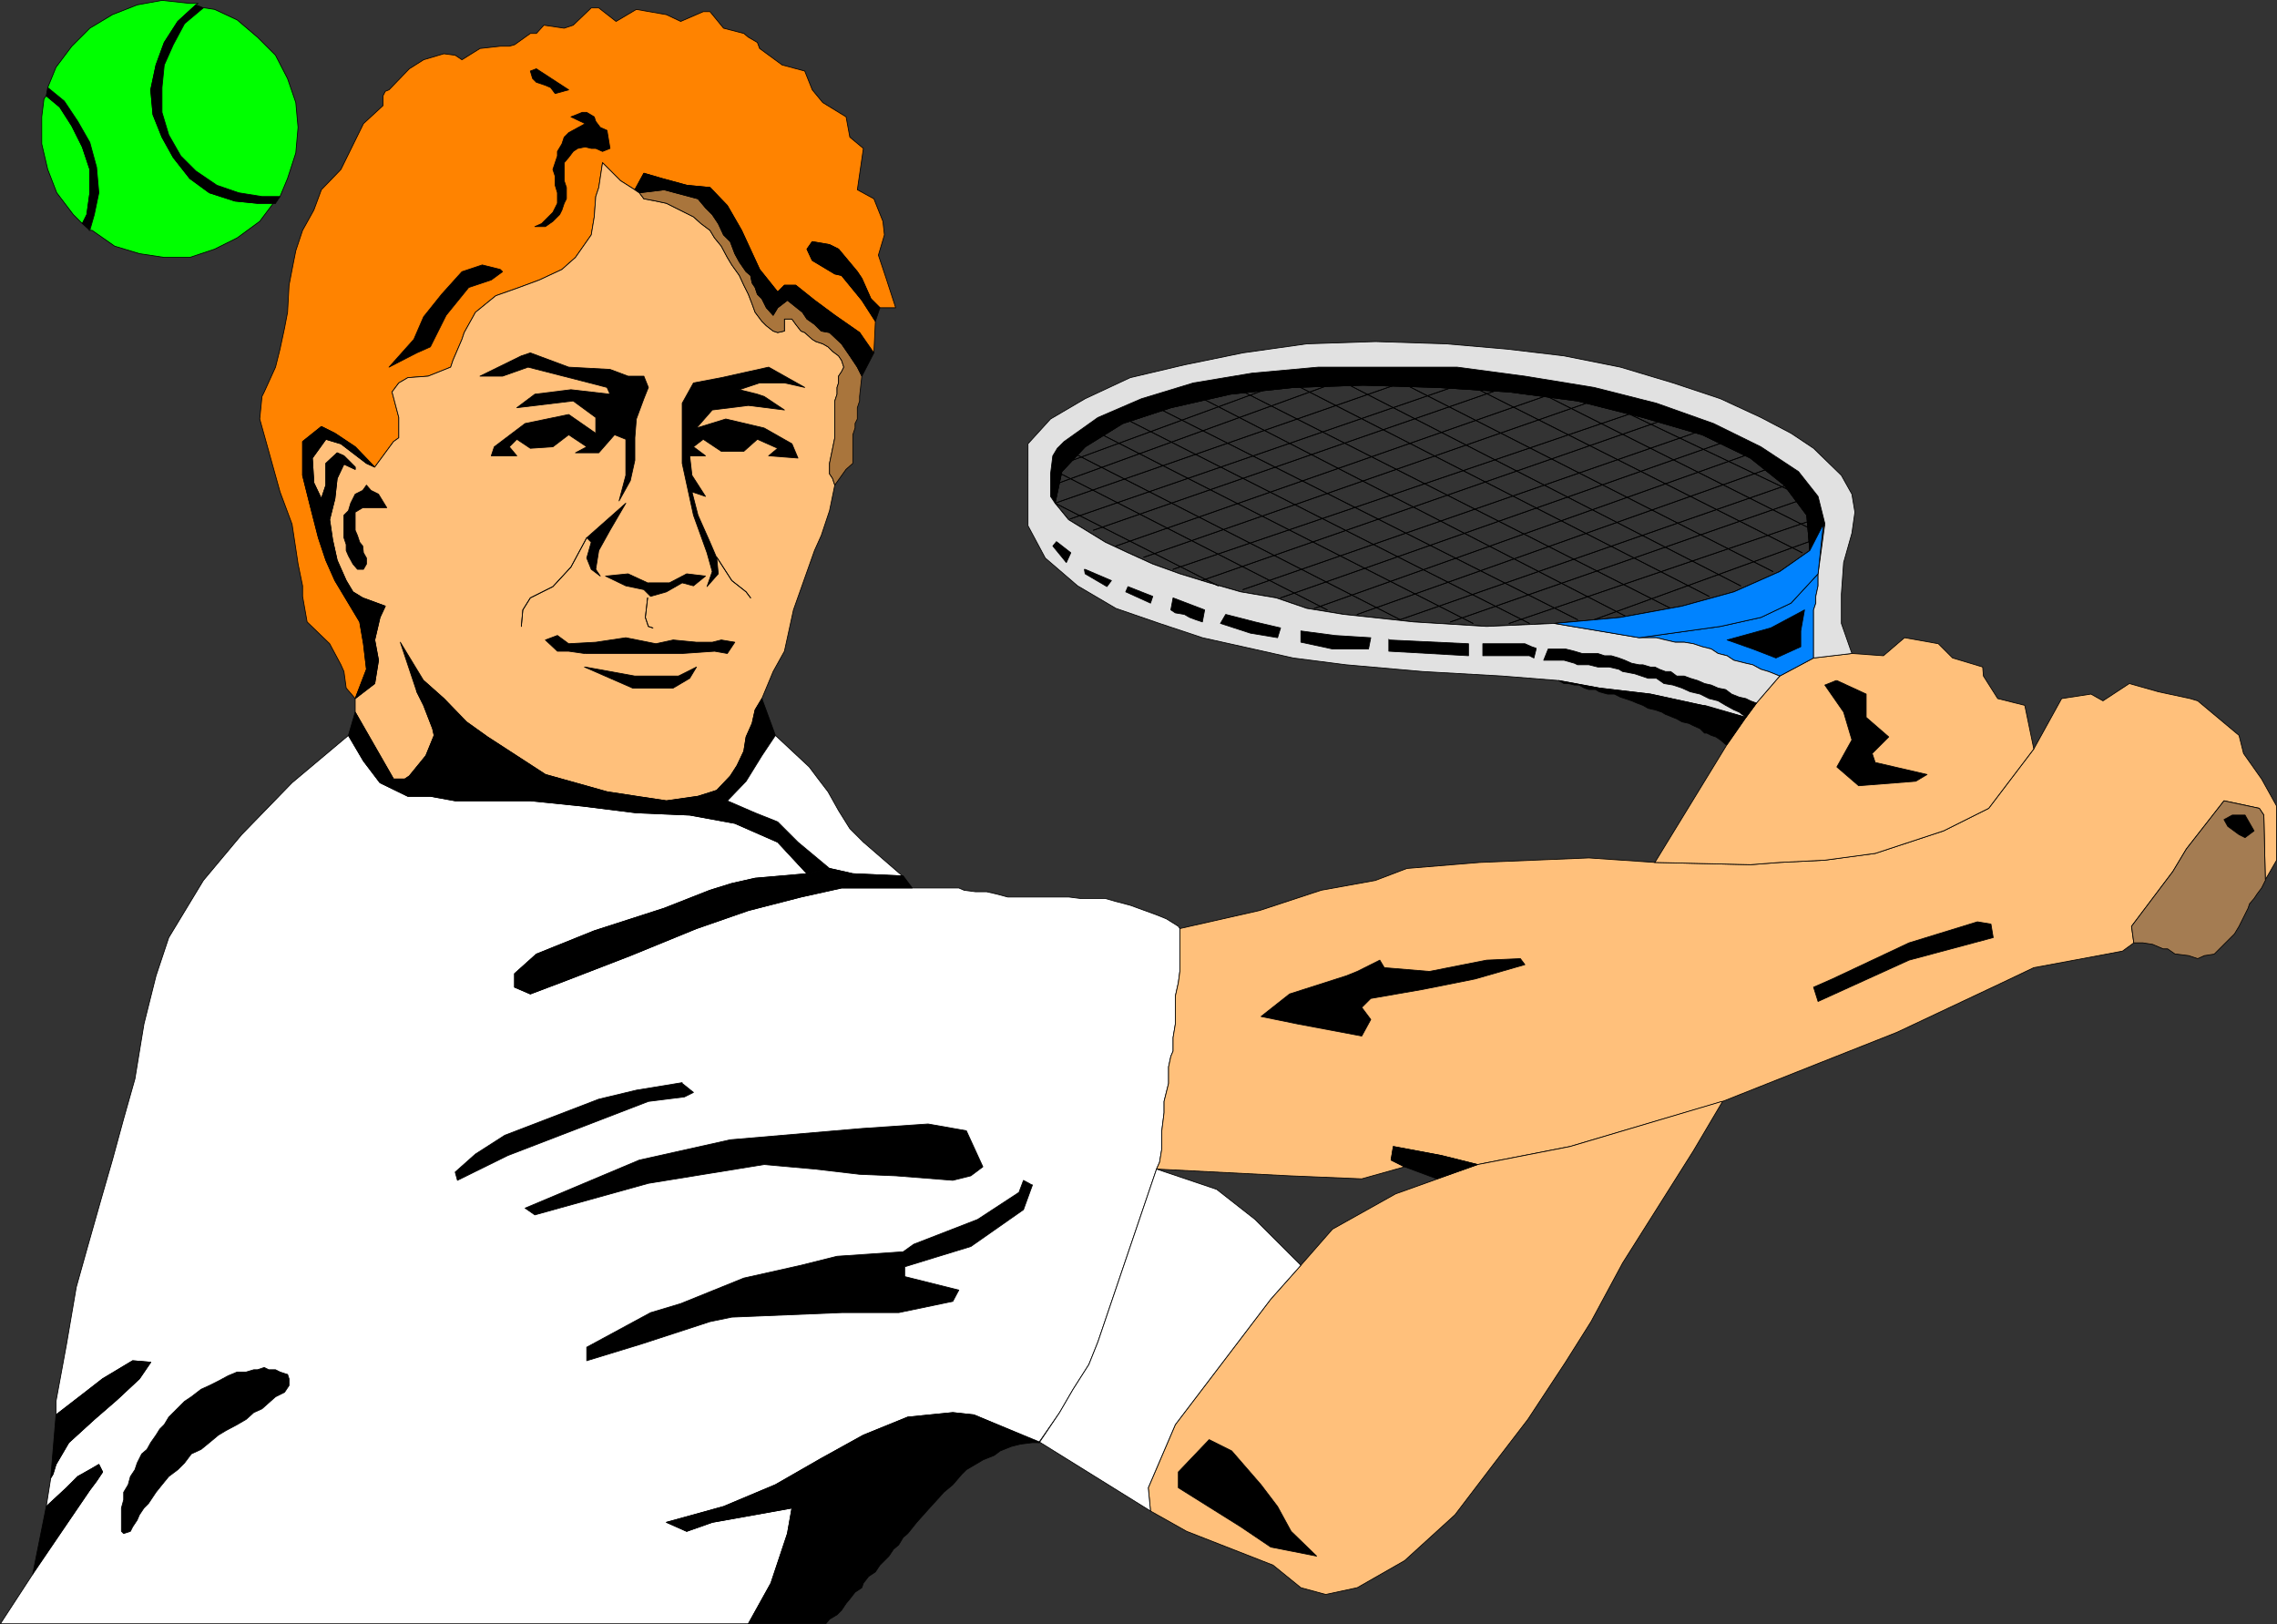 <?xml version="1.0" encoding="UTF-8" standalone="no"?>
<svg
   version="1.0"
   width="129.51mm"
   height="92.375mm"
   id="svg188"
   sodipodi:docname="Tennis - Player 01.wmf"
   xmlns:inkscape="http://www.inkscape.org/namespaces/inkscape"
   xmlns:sodipodi="http://sodipodi.sourceforge.net/DTD/sodipodi-0.dtd"
   xmlns="http://www.w3.org/2000/svg"
   xmlns:svg="http://www.w3.org/2000/svg">
  <rect width="100%" height="100%" fill="#333333" stroke="none"/>
  <sodipodi:namedview
     id="namedview188"
     pagecolor="#ffffff"
     bordercolor="#000000"
     borderopacity="0.25"
     inkscape:showpageshadow="2"
     inkscape:pageopacity="0.0"
     inkscape:pagecheckerboard="0"
     inkscape:deskcolor="#d1d1d1"
     inkscape:document-units="mm" />
  <defs
     id="defs1">
    <pattern
       id="WMFhbasepattern"
       patternUnits="userSpaceOnUse"
       width="6"
       height="6"
       x="0"
       y="0" />
  </defs>
  <path
     style="fill:#ffffff;fill-opacity:1;fill-rule:evenodd;stroke:none"
     d="m 223.412,309.954 4.363,-6.301 2.909,-5.008 3.394,-5.332 1.939,-4.847 6.464,-19.064 6.141,-18.095 0.646,-1.454 0.485,-2.908 v -3.877 l 0.485,-3.877 v -2.423 l 0.97,-3.877 v -3.554 l 0.485,-2.262 0.485,-1.131 v -2.908 l 0.485,-2.908 v -5.978 l 0.646,-2.908 0.323,-2.423 v -9.209 l -0.323,-0.485 -2.586,-1.616 -2.424,-0.969 -5.333,-1.939 -3.07,-0.808 -2.262,-0.646 h -5.333 l -2.586,-0.323 h -13.09 l -2.424,-0.646 -2.101,-0.485 h -2.424 l -2.424,-0.323 -1.131,-0.485 h -25.21 l -8.726,1.939 -11.312,2.908 -11.15,3.877 -14.221,5.816 -14.221,5.493 -7.272,2.747 -3.394,-1.454 v -2.908 l 4.686,-4.201 12.443,-5.008 15.029,-4.847 9.858,-3.877 4.686,-1.454 5.01,-1.131 11.15,-0.969 -6.302,-6.786 -9.211,-4.039 -9.696,-1.777 -11.474,-0.485 -11.635,-1.454 -11.15,-1.131 H 97.849 l -5.333,-0.969 h -4.848 l -5.979,-2.908 -3.555,-4.685 -3.232,-5.493 -12.12,10.178 -10.827,11.148 -8.242,9.855 -7.434,12.279 -2.747,8.24 -2.586,10.34 -1.939,11.794 -2.424,8.563 -2.424,8.886 -2.424,8.401 -3.07,10.825 -2.262,8.078 -2.101,12.279 -2.262,12.279 v 2.908 l 5.656,-4.362 4.363,-3.393 6.464,-3.877 3.878,0.323 -2.424,3.554 -4.848,4.524 -4.848,4.201 -5.494,5.008 -2.747,4.685 -0.646,2.1 -0.485,0.808 -0.97,6.139 4.363,-4.039 2.424,-2.423 2.586,-1.454 1.939,-1.131 0.808,1.616 -1.293,1.939 -1.454,1.939 -12.282,18.095 -6.949,10.663 H 160.873 l 4.848,-8.724 1.939,-5.816 1.616,-4.847 0.97,-5.493 -17.13,3.07 -5.494,1.939 -4.363,-1.939 12.282,-3.393 11.15,-4.685 9.858,-5.655 9.05,-5.008 9.534,-3.877 9.696,-0.969 4.525,0.485 14.059,5.978 v 0 z"
     id="path1" />
  <path
     style="fill:none;stroke:#000000;stroke-width:0.162px;stroke-linecap:round;stroke-linejoin:round;stroke-miterlimit:4;stroke-dasharray:none;stroke-opacity:1"
     d="m 223.412,309.954 4.363,-6.301 2.909,-5.008 3.394,-5.332 1.939,-4.847 6.464,-19.064 6.141,-18.095 0.646,-1.454 0.485,-2.908 v -3.877 l 0.485,-3.877 v -2.423 l 0.97,-3.877 v -3.554 l 0.485,-2.262 0.485,-1.131 v -2.908 l 0.485,-2.908 v -5.978 l 0.646,-2.908 0.323,-2.423 v -9.209 l -0.323,-0.485 -2.586,-1.616 -2.424,-0.969 -5.333,-1.939 -3.07,-0.808 -2.262,-0.646 h -5.333 l -2.586,-0.323 h -13.09 l -2.424,-0.646 -2.101,-0.485 h -2.424 l -2.424,-0.323 -1.131,-0.485 h -25.21 l -8.726,1.939 -11.312,2.908 -11.15,3.877 -14.221,5.816 -14.221,5.493 -7.272,2.747 -3.394,-1.454 v -2.908 l 4.686,-4.201 12.443,-5.008 15.029,-4.847 9.858,-3.877 4.686,-1.454 5.01,-1.131 11.15,-0.969 -6.302,-6.786 -9.211,-4.039 -9.696,-1.777 -11.474,-0.485 -11.635,-1.454 -11.15,-1.131 H 97.849 l -5.333,-0.969 h -4.848 l -5.979,-2.908 -3.555,-4.685 -3.232,-5.493 -12.12,10.178 -10.827,11.148 -8.242,9.855 -7.434,12.279 -2.747,8.24 -2.586,10.34 -1.939,11.794 -2.424,8.563 -2.424,8.886 -2.424,8.401 -3.07,10.825 -2.262,8.078 -2.101,12.279 -2.262,12.279 v 2.908 l 5.656,-4.362 4.363,-3.393 6.464,-3.877 3.878,0.323 -2.424,3.554 -4.848,4.524 -4.848,4.201 -5.494,5.008 -2.747,4.685 -0.646,2.1 -0.485,0.808 -0.97,6.139 4.363,-4.039 2.424,-2.423 2.586,-1.454 1.939,-1.131 0.808,1.616 -1.293,1.939 -1.454,1.939 -12.282,18.095 -6.949,10.663 H 160.873 l 4.848,-8.724 1.939,-5.816 1.616,-4.847 0.97,-5.493 -17.13,3.07 -5.494,1.939 -4.363,-1.939 12.282,-3.393 11.15,-4.685 9.858,-5.655 9.05,-5.008 9.534,-3.877 9.696,-0.969 4.525,0.485 14.059,5.978 v 0"
     id="path2" />
  <path
     style="fill:#ffc07b;fill-opacity:1;fill-rule:evenodd;stroke:none"
     d="m 486.981,189.107 2.424,-4.201 v -11.632 l -3.232,-5.816 -3.878,-5.493 -0.97,-3.877 -8.888,-7.432 -1.616,-0.485 -6.787,-1.454 -6.302,-1.777 -5.656,3.716 -2.586,-1.454 -6.302,0.969 -5.979,10.825 -9.696,12.763 -9.696,4.847 -14.706,4.847 -10.827,1.454 -9.696,0.485 -6.302,0.485 -20.523,-0.485 -14.221,-0.969 -23.432,0.969 -15.675,1.292 -6.787,2.585 -11.635,2.1 -13.251,4.362 -17.13,3.877 v 9.209 l -0.323,2.423 -0.646,2.908 v 5.978 l -0.485,2.908 v 2.908 l -0.485,1.131 -0.485,2.262 v 3.554 l -0.97,3.877 v 2.423 l -0.485,3.877 v 3.877 l -0.485,2.908 -0.646,1.454 28.603,1.454 15.514,0.646 9.211,-2.585 -2.909,-1.454 0.485,-2.908 10.342,1.939 7.757,1.939 19.877,-3.877 32.805,-9.694 21.17,-8.401 16.322,-6.462 22.624,-10.663 6.787,-3.231 8.726,-1.616 10.342,-1.939 2.424,-1.777 -0.485,-3.554 8.888,-11.794 2.909,-4.847 8.08,-10.34 7.595,1.616 0.97,1.454 0.323,14.056 v 0 z"
     id="path3" />
  <path
     style="fill:none;stroke:#000000;stroke-width:0.162px;stroke-linecap:round;stroke-linejoin:round;stroke-miterlimit:4;stroke-dasharray:none;stroke-opacity:1"
     d="m 486.981,189.107 2.424,-4.201 v -11.632 l -3.232,-5.816 -3.878,-5.493 -0.97,-3.877 -8.888,-7.432 -1.616,-0.485 -6.787,-1.454 -6.302,-1.777 -5.656,3.716 -2.586,-1.454 -6.302,0.969 -5.979,10.825 -9.696,12.763 -9.696,4.847 -14.706,4.847 -10.827,1.454 -9.696,0.485 -6.302,0.485 -20.523,-0.485 -14.221,-0.969 -23.432,0.969 -15.675,1.292 -6.787,2.585 -11.635,2.1 -13.251,4.362 -17.13,3.877 v 9.209 l -0.323,2.423 -0.646,2.908 v 5.978 l -0.485,2.908 v 2.908 l -0.485,1.131 -0.485,2.262 v 3.554 l -0.97,3.877 v 2.423 l -0.485,3.877 v 3.877 l -0.485,2.908 -0.646,1.454 28.603,1.454 15.514,0.646 9.211,-2.585 -2.909,-1.454 0.485,-2.908 10.342,1.939 7.757,1.939 19.877,-3.877 32.805,-9.694 21.17,-8.401 16.322,-6.462 22.624,-10.663 6.787,-3.231 8.726,-1.616 10.342,-1.939 2.424,-1.777 -0.485,-3.554 8.888,-11.794 2.909,-4.847 8.08,-10.34 7.595,1.616 0.97,1.454 0.323,14.056 v 0"
     id="path4" />
  <path
     style="fill:#000000;fill-opacity:1;fill-rule:evenodd;stroke:none"
     d="m 389.052,118.343 3.232,-5.655 -1.454,-5.978 -4.202,-5.332 -8.08,-5.332 -10.181,-5.008 -12.282,-4.362 -13.413,-3.393 -14.867,-2.423 -14.544,-1.939 h -29.896 l -14.221,1.292 -12.605,2.1 -11.15,3.393 -9.373,4.039 -7.272,5.17 -1.454,1.454 -0.97,1.616 -0.485,3.877 v 4.847 l 0.97,1.454 1.454,-6.786 5.01,-5.332 8.08,-5.008 10.342,-3.393 12.766,-2.908 13.574,-1.454 15.029,-0.485 15.837,0.485 15.514,0.969 14.706,1.939 14.059,3.554 12.766,3.716 10.342,5.008 7.272,5.816 4.848,6.462 z"
     id="path5" />
  <path
     style="fill:none;stroke:#000000;stroke-width:0.162px;stroke-linecap:round;stroke-linejoin:round;stroke-miterlimit:4;stroke-dasharray:none;stroke-opacity:1"
     d="m 389.052,118.343 3.232,-5.655 -1.454,-5.978 -4.202,-5.332 -8.08,-5.332 -10.181,-5.008 -12.282,-4.362 -13.413,-3.393 -14.867,-2.423 -14.544,-1.939 h -29.896 l -14.221,1.292 -12.605,2.1 -11.15,3.393 -9.373,4.039 -7.272,5.17 -1.454,1.454 -0.97,1.616 -0.485,3.877 v 4.847 l 0.97,1.454 1.454,-6.786 5.01,-5.332 8.08,-5.008 10.342,-3.393 12.766,-2.908 13.574,-1.454 15.029,-0.485 15.837,0.485 15.514,0.969 14.706,1.939 14.059,3.554 12.766,3.716 10.342,5.008 7.272,5.816 4.848,6.462 0.646,7.593 v 0"
     id="path6" />
  <path
     style="fill:none;stroke:#000000;stroke-width:0.162px;stroke-linecap:round;stroke-linejoin:round;stroke-miterlimit:4;stroke-dasharray:none;stroke-opacity:1"
     d="m 389.052,118.343 -0.646,-7.593 -4.848,-6.462 -7.272,-5.816 -10.342,-5.008 -12.766,-3.716 -14.059,-3.554 -14.706,-1.939 -15.514,-0.969 -15.837,-0.485 -15.029,0.485 -13.574,1.454 -12.766,2.908 -10.342,3.393 -8.08,5.008 -5.01,5.332 -1.454,6.786 2.909,3.554 7.918,4.847 4.848,2.262 5.333,2.423 5.818,2.1 6.302,1.939 6.787,1.939 7.595,1.292 6.626,2.262 7.918,1.292 15.029,1.616 15.675,0.969 14.544,-0.646 14.221,-1.292 13.251,-2.423 11.15,-3.07 9.858,-4.362 6.464,-4.524"
     id="path7" />
  <path
     style="fill:none;stroke:#000000;stroke-width:0.162px;stroke-linecap:round;stroke-linejoin:round;stroke-miterlimit:4;stroke-dasharray:none;stroke-opacity:1"
     d="m 389.052,118.343 -0.646,-7.593 -4.848,-6.462 -7.272,-5.816 -10.342,-5.008 -12.766,-3.716 -14.059,-3.554 -14.706,-1.939 -15.514,-0.969 -15.837,-0.485 -15.029,0.485 -13.574,1.454 -12.766,2.908 -10.342,3.393 -8.08,5.008 -5.01,5.332 -1.454,6.786 2.909,3.554 7.918,4.847 4.848,2.262 5.333,2.423 5.818,2.1 6.302,1.939 6.787,1.939 7.595,1.292 6.626,2.262 7.918,1.292 15.029,1.616 15.675,0.969 14.544,-0.646 14.221,-1.292 13.251,-2.423 11.15,-3.07 9.858,-4.362 6.464,-4.524"
     id="path8" />
  <path
     style="fill:#ff8300;fill-opacity:1;fill-rule:evenodd;stroke:none"
     d="m 189.153,66.159 h 3.394 l -1.939,-5.978 -1.778,-5.332 1.293,-4.362 -0.323,-2.908 -1.939,-4.847 -3.555,-1.939 1.293,-8.886 -2.909,-2.423 -0.808,-4.362 -5.01,-3.07 -2.262,-2.747 -1.616,-4.039 -4.848,-1.292 -4.848,-3.554 -0.485,-1.292 -1.939,-1.131 -0.97,-0.808 -4.363,-1.131 -2.909,-3.554 h -1.454 l -4.848,2.1 -3.07,-1.454 -6.464,-1.131 -4.363,2.585 -3.717,-2.908 h -1.616 l -3.878,3.716 -1.939,0.646 -4.363,-0.646 -1.616,1.777 h -1.293 l -3.394,2.423 -1.131,0.323 h -1.939 l -4.363,0.485 -3.878,2.423 -1.454,-0.969 -2.424,-0.323 -4.363,1.292 -3.07,1.939 -4.363,4.524 -0.808,0.323 -0.485,0.969 v 2.1 l -4.202,3.877 -4.848,9.855 -4.202,4.362 -1.616,4.362 -2.424,4.362 -1.454,4.362 -0.485,2.423 -0.97,5.008 -0.323,5.816 -0.646,3.393 -0.97,4.524 -0.97,3.877 -2.424,5.332 -0.485,0.969 -0.485,4.847 4.363,15.671 2.586,6.947 0.808,5.332 0.485,3.231 0.97,4.685 v 2.262 l 0.97,5.493 4.848,4.685 2.424,4.524 0.646,1.454 0.485,3.554 1.939,2.262 2.424,-6.301 -0.646,-5.493 -0.808,-4.685 -2.424,-4.039 -2.909,-4.847 -1.939,-4.362 -1.616,-4.847 -1.778,-6.947 -1.616,-6.462 v -7.27 l 4.04,-3.231 2.909,1.454 4.363,2.908 4.202,4.362 4.04,-5.493 1.131,-0.808 v -4.362 l -1.454,-5.493 1.454,-1.939 1.939,-1.131 4.363,-0.323 4.848,-1.939 0.485,-1.454 1.939,-4.524 0.485,-1.454 2.424,-4.362 4.363,-3.554 5.01,-1.777 4.363,-1.616 4.848,-2.262 2.909,-2.585 3.394,-4.847 0.646,-3.877 0.323,-4.362 0.646,-1.939 0.808,-5.332 3.878,3.877 3.07,1.939 1.939,-3.554 3.878,1.131 5.333,1.454 5.01,0.485 3.717,3.877 3.07,5.332 0.97,2.1 2.909,6.301 3.878,4.847 1.454,-1.454 h 2.424 l 4.04,3.231 4.363,3.231 5.333,3.716 3.07,4.362 0.323,-6.786 -2.909,-4.524 -4.363,-5.332 -1.454,-0.323 -4.848,-2.908 -1.131,-2.423 1.131,-1.616 3.717,0.646 1.939,0.969 4.04,4.847 0.97,1.454 1.939,4.362 1.939,1.939 z"
     id="path9" />
  <path
     style="fill:none;stroke:#000000;stroke-width:0.162px;stroke-linecap:round;stroke-linejoin:round;stroke-miterlimit:4;stroke-dasharray:none;stroke-opacity:1"
     d="m 189.153,66.159 h 3.394 l -1.939,-5.978 -1.778,-5.332 1.293,-4.362 -0.323,-2.908 -1.939,-4.847 -3.555,-1.939 1.293,-8.886 -2.909,-2.423 -0.808,-4.362 -5.01,-3.07 -2.262,-2.747 -1.616,-4.039 -4.848,-1.292 -4.848,-3.554 -0.485,-1.292 -1.939,-1.131 -0.97,-0.808 -4.363,-1.131 -2.909,-3.554 h -1.454 l -4.848,2.1 -3.07,-1.454 -6.464,-1.131 -4.363,2.585 -3.717,-2.908 h -1.616 l -3.878,3.716 -1.939,0.646 -4.363,-0.646 -1.616,1.777 h -1.293 l -3.394,2.423 -1.131,0.323 h -1.939 l -4.363,0.485 -3.878,2.423 -1.454,-0.969 -2.424,-0.323 -4.363,1.292 -3.07,1.939 -4.363,4.524 -0.808,0.323 -0.485,0.969 v 2.1 l -4.202,3.877 -4.848,9.855 -4.202,4.362 -1.616,4.362 -2.424,4.362 -1.454,4.362 -0.485,2.423 -0.97,5.008 -0.323,5.816 -0.646,3.393 -0.97,4.524 -0.97,3.877 -2.424,5.332 -0.485,0.969 -0.485,4.847 4.363,15.671 2.586,6.947 0.808,5.332 0.485,3.231 0.97,4.685 v 2.262 l 0.97,5.493 4.848,4.685 2.424,4.524 0.646,1.454 0.485,3.554 1.939,2.262 2.424,-6.301 -0.646,-5.493 -0.808,-4.685 -2.424,-4.039 -2.909,-4.847 -1.939,-4.362 -1.616,-4.847 -1.778,-6.947 -1.616,-6.462 v -7.27 l 4.04,-3.231 2.909,1.454 4.363,2.908 4.202,4.362 4.04,-5.493 1.131,-0.808 v -4.362 l -1.454,-5.493 1.454,-1.939 1.939,-1.131 4.363,-0.323 4.848,-1.939 0.485,-1.454 1.939,-4.524 0.485,-1.454 2.424,-4.362 4.363,-3.554 5.01,-1.777 4.363,-1.616 4.848,-2.262 2.909,-2.585 3.394,-4.847 0.646,-3.877 0.323,-4.362 0.646,-1.939 0.808,-5.332 3.878,3.877 3.07,1.939 1.939,-3.554 3.878,1.131 5.333,1.454 5.01,0.485 3.717,3.877 3.07,5.332 0.97,2.1 2.909,6.301 3.878,4.847 1.454,-1.454 h 2.424 l 4.04,3.231 4.363,3.231 5.333,3.716 3.07,4.362 0.323,-6.786 -2.909,-4.524 -4.363,-5.332 -1.454,-0.323 -4.848,-2.908 -1.131,-2.423 1.131,-1.616 3.717,0.646 1.939,0.969 4.04,4.847 0.97,1.454 1.939,4.362 1.939,1.939 v 0"
     id="path10" />
  <path
     style="fill:#ffc07b;fill-opacity:1;fill-rule:evenodd;stroke:none"
     d="m 136.471,40.794 -3.07,-1.939 -3.878,-3.877 -0.808,5.332 -0.646,1.939 -0.323,4.362 -0.646,3.877 -3.394,4.847 -2.909,2.585 -4.848,2.262 -4.363,1.616 -5.01,1.777 -4.363,3.554 -2.424,4.362 -0.485,1.454 -1.939,4.524 -0.485,1.454 -4.848,1.939 -4.363,0.323 -1.939,1.131 -1.454,1.939 1.454,5.493 v 4.362 l -1.131,0.808 -4.04,5.493 -1.778,-0.808 -5.494,-4.201 -3.232,-0.969 -2.909,4.039 0.323,5.332 1.616,3.393 0.97,-2.908 v -4.685 l 2.424,-2.262 1.454,0.646 2.424,2.423 v 0.485 l -2.424,-1.131 -1.454,3.07 -0.485,4.362 -1.131,4.524 0.646,4.362 0.97,4.362 1.939,4.362 1.454,2.423 2.101,1.292 4.848,1.777 -1.131,2.423 -1.131,4.847 0.808,4.362 -0.808,5.008 -4.202,3.231 v 2.908 l 8.242,14.379 h 2.424 l 0.97,-0.646 3.555,-4.362 1.778,-4.362 -0.323,-1.454 -1.939,-5.008 -1.454,-2.908 v -2.423 h 1.454 l 4.363,3.877 4.848,5.008 4.525,3.231 12.443,8.078 13.251,3.716 6.302,0.969 6.464,0.969 6.787,-0.969 3.07,-0.969 0.97,-0.323 2.909,-3.07 1.454,-2.262 1.454,-3.07 0.485,-3.07 1.293,-2.908 0.646,-2.908 1.454,-2.423 2.424,-5.816 2.424,-4.362 1.939,-8.886 4.525,-12.763 1.454,-3.231 1.778,-5.332 1.131,-5.493 -0.485,-1.454 -0.646,-0.969 v -2.262 l 1.131,-5.493 v -7.916 l 0.485,-1.454 v -1.454 l 0.323,-0.969 v -1.454 l 0.646,-0.969 0.485,-0.969 -0.485,-1.454 -0.646,-0.969 -1.293,-0.969 -0.97,-0.969 -1.131,-0.646 -1.454,-0.485 -0.808,-0.485 -1.616,-1.454 -0.808,-0.323 -1.131,-1.454 -0.808,-1.131 h -1.616 v 2.585 l -1.454,0.323 -0.97,-0.323 -1.454,-1.131 -0.97,-0.969 -0.97,-1.292 -0.485,-0.646 -0.646,-1.777 -0.808,-2.1 -0.97,-1.939 -0.97,-2.1 -1.616,-2.262 -0.97,-1.616 -1.293,-2.423 -1.454,-1.777 -0.97,-1.616 -1.939,-1.454 -1.616,-1.454 -1.939,-0.969 -1.939,-0.969 -1.939,-0.969 -2.262,-0.485 -2.586,-0.485 -0.97,-1.292 z"
     id="path11" />
  <path
     style="fill:none;stroke:#000000;stroke-width:0.162px;stroke-linecap:round;stroke-linejoin:round;stroke-miterlimit:4;stroke-dasharray:none;stroke-opacity:1"
     d="m 136.471,40.794 -3.07,-1.939 -3.878,-3.877 -0.808,5.332 -0.646,1.939 -0.323,4.362 -0.646,3.877 -3.394,4.847 -2.909,2.585 -4.848,2.262 -4.363,1.616 -5.01,1.777 -4.363,3.554 -2.424,4.362 -0.485,1.454 -1.939,4.524 -0.485,1.454 -4.848,1.939 -4.363,0.323 -1.939,1.131 -1.454,1.939 1.454,5.493 v 4.362 l -1.131,0.808 -4.04,5.493 -1.778,-0.808 -5.494,-4.201 -3.232,-0.969 -2.909,4.039 0.323,5.332 1.616,3.393 0.97,-2.908 v -4.685 l 2.424,-2.262 1.454,0.646 2.424,2.423 v 0.485 l -2.424,-1.131 -1.454,3.07 -0.485,4.362 -1.131,4.524 0.646,4.362 0.97,4.362 1.939,4.362 1.454,2.423 2.101,1.292 4.848,1.777 -1.131,2.423 -1.131,4.847 0.808,4.362 -0.808,5.008 -4.202,3.231 v 2.908 l 8.242,14.379 h 2.424 l 0.97,-0.646 3.555,-4.362 1.778,-4.362 -0.323,-1.454 -1.939,-5.008 -1.454,-2.908 v -2.423 h 1.454 l 4.363,3.877 4.848,5.008 4.525,3.231 12.443,8.078 13.251,3.716 6.302,0.969 6.464,0.969 6.787,-0.969 3.07,-0.969 0.97,-0.323 2.909,-3.07 1.454,-2.262 1.454,-3.07 0.485,-3.07 1.293,-2.908 0.646,-2.908 1.454,-2.423 2.424,-5.816 2.424,-4.362 1.939,-8.886 4.525,-12.763 1.454,-3.231 1.778,-5.332 1.131,-5.493 -0.485,-1.454 -0.646,-0.969 v -2.262 l 1.131,-5.493 v -7.916 l 0.485,-1.454 v -1.454 l 0.323,-0.969 v -1.454 l 0.646,-0.969 0.485,-0.969 -0.485,-1.454 -0.646,-0.969 -1.293,-0.969 -0.97,-0.969 -1.131,-0.646 -1.454,-0.485 -0.808,-0.485 -1.616,-1.454 -0.808,-0.323 -1.131,-1.454 -0.808,-1.131 h -1.616 v 2.585 l -1.454,0.323 -0.97,-0.323 -1.454,-1.131 -0.97,-0.969 -0.97,-1.292 -0.485,-0.646 -0.646,-1.777 -0.808,-2.1 -0.97,-1.939 -0.97,-2.1 -1.616,-2.262 -0.97,-1.616 -1.293,-2.423 -1.454,-1.777 -0.97,-1.616 -1.939,-1.454 -1.616,-1.454 -1.939,-0.969 -1.939,-0.969 -1.939,-0.969 -2.262,-0.485 -2.586,-0.485 -0.97,-1.292 -0.97,-0.646 v 0"
     id="path12" />
  <path
     style="fill:#ffc07b;fill-opacity:1;fill-rule:evenodd;stroke:none"
     d="m 370.144,236.767 -32.643,9.694 -19.877,3.877 -17.614,6.301 -13.574,7.593 -6.787,7.755 -6.464,7.27 -20.523,26.981 -5.818,13.571 0.485,5.008 7.757,4.362 18.584,7.27 5.979,4.847 5.333,1.454 6.787,-1.454 10.181,-5.816 10.827,-9.855 8.242,-10.825 7.434,-9.694 8.08,-12.279 5.494,-8.724 6.787,-12.602 15.19,-24.073 6.302,-10.663 v 0 z"
     id="path13" />
  <path
     style="fill:none;stroke:#000000;stroke-width:0.162px;stroke-linecap:round;stroke-linejoin:round;stroke-miterlimit:4;stroke-dasharray:none;stroke-opacity:1"
     d="m 370.144,236.767 -32.643,9.694 -19.877,3.877 -17.614,6.301 -13.574,7.593 -6.787,7.755 -6.464,7.27 -20.523,26.981 -5.818,13.571 0.485,5.008 7.757,4.362 18.584,7.27 5.979,4.847 5.333,1.454 6.787,-1.454 10.181,-5.816 10.827,-9.855 8.242,-10.825 7.434,-9.694 8.08,-12.279 5.494,-8.724 6.787,-12.602 15.19,-24.073 6.302,-10.663 v 0"
     id="path14" />
  <path
     style="fill:#000000;fill-opacity:1;fill-rule:evenodd;stroke:none"
     d="m 163.781,150.171 -1.454,2.423 -0.646,2.908 -1.293,2.908 -0.485,3.07 -1.454,3.07 -1.454,2.262 -2.909,3.07 -0.97,0.323 -3.07,0.969 -6.787,0.969 -6.464,-0.969 -6.302,-0.969 -13.251,-3.716 -12.443,-8.078 -4.525,-3.231 -4.848,-5.008 -4.363,-3.877 -5.01,-8.24 3.555,10.663 1.454,2.908 1.939,5.008 0.323,1.454 -1.778,4.362 -3.555,4.362 -0.97,0.646 h -2.424 l -8.242,-14.379 -1.454,5.008 3.232,5.493 3.555,4.685 5.979,2.908 h 4.848 l 5.333,0.969 h 16.16 l 11.15,1.131 11.635,1.454 11.474,0.485 9.696,1.777 9.211,4.039 6.302,6.786 4.848,-1.131 -6.787,-5.655 -4.363,-4.362 -4.848,-1.939 -5.979,-2.585 4.04,-4.201 3.394,-5.493 2.909,-4.362 z"
     id="path15" />
  <path
     style="fill:none;stroke:#000000;stroke-width:0.162px;stroke-linecap:round;stroke-linejoin:round;stroke-miterlimit:4;stroke-dasharray:none;stroke-opacity:1"
     d="m 163.781,150.171 -1.454,2.423 -0.646,2.908 -1.293,2.908 -0.485,3.07 -1.454,3.07 -1.454,2.262 -2.909,3.07 -0.97,0.323 -3.07,0.969 -6.787,0.969 -6.464,-0.969 -6.302,-0.969 -13.251,-3.716 -12.443,-8.078 -4.525,-3.231 -4.848,-5.008 -4.363,-3.877 -5.01,-8.24 3.555,10.663 1.454,2.908 1.939,5.008 0.323,1.454 -1.778,4.362 -3.555,4.362 -0.97,0.646 h -2.424 l -8.242,-14.379 -1.454,5.008 3.232,5.493 3.555,4.685 5.979,2.908 h 4.848 l 5.333,0.969 h 16.16 l 11.15,1.131 11.635,1.454 11.474,0.485 9.696,1.777 9.211,4.039 6.302,6.786 4.848,-1.131 -6.787,-5.655 -4.363,-4.362 -4.848,-1.939 -5.979,-2.585 4.04,-4.201 3.394,-5.493 2.909,-4.362 -2.909,-7.916 v 0"
     id="path16" />
  <path
     style="fill:#000000;fill-opacity:1;fill-rule:evenodd;stroke:none"
     d="m 199.495,241.614 -14.221,0.969 -28.28,2.423 -19.554,4.362 -24.563,10.34 2.101,1.454 24.402,-6.786 24.886,-4.039 10.827,0.969 9.696,1.131 7.757,0.323 12.282,0.969 3.878,-0.969 2.586,-1.939 -3.555,-7.755 z"
     id="path17" />
  <path
     style="fill:none;stroke:#000000;stroke-width:0.162px;stroke-linecap:round;stroke-linejoin:round;stroke-miterlimit:4;stroke-dasharray:none;stroke-opacity:1"
     d="m 199.495,241.614 -14.221,0.969 -28.28,2.423 -19.554,4.362 -24.563,10.34 2.101,1.454 24.402,-6.786 24.886,-4.039 10.827,0.969 9.696,1.131 7.757,0.323 12.282,0.969 3.878,-0.969 2.586,-1.939 -3.555,-7.755 -8.242,-1.454 v 0"
     id="path18" />
  <path
     style="fill:#000000;fill-opacity:1;fill-rule:evenodd;stroke:none"
     d="m 221.796,254.701 -1.778,-0.969 -0.97,2.585 -8.888,5.816 -13.736,5.332 -2.262,1.616 -14.221,0.969 -7.757,1.939 -12.282,2.747 -13.574,5.493 -6.464,1.939 -13.736,7.432 v 2.908 l 11.635,-3.554 14.867,-4.847 4.686,-0.969 23.594,-0.969 h 12.282 l 11.635,-2.423 1.293,-2.423 -11.635,-2.908 v -2.1 l 6.302,-1.939 7.918,-2.423 11.312,-7.916 1.939,-5.332 v 0 z"
     id="path19" />
  <path
     style="fill:none;stroke:#000000;stroke-width:0.162px;stroke-linecap:round;stroke-linejoin:round;stroke-miterlimit:4;stroke-dasharray:none;stroke-opacity:1"
     d="m 221.796,254.701 -1.778,-0.969 -0.97,2.585 -8.888,5.816 -13.736,5.332 -2.262,1.616 -14.221,0.969 -7.757,1.939 -12.282,2.747 -13.574,5.493 -6.464,1.939 -13.736,7.432 v 2.908 l 11.635,-3.554 14.867,-4.847 4.686,-0.969 23.594,-0.969 h 12.282 l 11.635,-2.423 1.293,-2.423 -11.635,-2.908 v -2.1 l 6.302,-1.939 7.918,-2.423 11.312,-7.916 1.939,-5.332 v 0"
     id="path20" />
  <path
     style="fill:#ffc07b;fill-opacity:1;fill-rule:evenodd;stroke:none"
     d="m 355.6,185.391 20.685,0.485 6.302,-0.485 9.696,-0.485 10.827,-1.454 14.706,-4.847 9.696,-4.847 9.696,-12.763 -1.939,-9.371 -5.818,-1.454 -3.07,-4.847 -0.162,-1.939 -6.464,-1.939 -3.07,-3.07 -7.272,-1.292 -4.525,3.877 -6.787,-0.485 -8.242,0.969 -7.272,3.877 -5.01,5.816 -2.262,3.07 -4.04,5.816 -15.514,25.365 v 0 z"
     id="path21" />
  <path
     style="fill:none;stroke:#000000;stroke-width:0.162px;stroke-linecap:round;stroke-linejoin:round;stroke-miterlimit:4;stroke-dasharray:none;stroke-opacity:1"
     d="m 355.6,185.391 20.685,0.485 6.302,-0.485 9.696,-0.485 10.827,-1.454 14.706,-4.847 9.696,-4.847 9.696,-12.763 -1.939,-9.371 -5.818,-1.454 -3.07,-4.847 -0.162,-1.939 -6.464,-1.939 -3.07,-3.07 -7.272,-1.292 -4.525,3.877 -6.787,-0.485 -8.242,0.969 -7.272,3.877 -5.01,5.816 -2.262,3.07 -4.04,5.816 -15.514,25.365 v 0"
     id="path22" />
  <path
     style="fill:#000000;fill-opacity:1;fill-rule:evenodd;stroke:none"
     d="m 223.412,309.954 -14.059,-5.816 -4.525,-0.485 -9.696,0.969 -9.534,3.877 -9.05,5.008 -9.858,5.655 -11.15,4.685 -12.282,3.393 4.363,1.939 5.494,-1.939 17.13,-3.07 -0.97,5.493 -1.616,4.847 -1.939,5.816 -4.848,8.724 h 16.645 l 0.808,-0.969 1.616,-0.969 0.97,-0.969 0.97,-1.454 0.808,-0.969 1.131,-1.454 1.454,-0.969 0.323,-0.969 1.131,-1.454 1.454,-0.969 0.97,-1.454 1.939,-1.939 0.97,-1.454 1.131,-0.969 0.97,-1.616 0.97,-0.808 1.939,-2.423 2.747,-3.07 1.616,-1.777 1.454,-1.616 1.939,-1.616 1.939,-2.262 0.97,-0.969 1.939,-1.131 1.616,-0.969 2.424,-0.969 1.293,-0.969 2.424,-0.969 1.939,-0.485 2.586,-0.323 h 1.454 v 0 z"
     id="path23" />
  <path
     style="fill:none;stroke:#000000;stroke-width:0.162px;stroke-linecap:round;stroke-linejoin:round;stroke-miterlimit:4;stroke-dasharray:none;stroke-opacity:1"
     d="m 223.412,309.954 -14.059,-5.816 -4.525,-0.485 -9.696,0.969 -9.534,3.877 -9.05,5.008 -9.858,5.655 -11.15,4.685 -12.282,3.393 4.363,1.939 5.494,-1.939 17.13,-3.07 -0.97,5.493 -1.616,4.847 -1.939,5.816 -4.848,8.724 h 16.645 l 0.808,-0.969 1.616,-0.969 0.97,-0.969 0.97,-1.454 0.808,-0.969 1.131,-1.454 1.454,-0.969 0.323,-0.969 1.131,-1.454 1.454,-0.969 0.97,-1.454 1.939,-1.939 0.97,-1.454 1.131,-0.969 0.97,-1.616 0.97,-0.808 1.939,-2.423 2.747,-3.07 1.616,-1.777 1.454,-1.616 1.939,-1.616 1.939,-2.262 0.97,-0.969 1.939,-1.131 1.616,-0.969 2.424,-0.969 1.293,-0.969 2.424,-0.969 1.939,-0.485 2.586,-0.323 h 1.454 v 0"
     id="path24" />
  <path
     style="fill:#ffffff;fill-opacity:1;fill-rule:evenodd;stroke:none"
     d="m 223.412,309.954 23.917,14.864 -0.485,-5.008 5.818,-13.571 20.523,-26.981 6.464,-7.27 -9.858,-9.855 -8.242,-6.462 -12.928,-4.362 -6.141,18.095 -6.464,19.064 -1.939,4.847 -3.394,5.332 -2.909,5.008 -4.363,6.462 v 0 z"
     id="path25" />
  <path
     style="fill:none;stroke:#000000;stroke-width:0.162px;stroke-linecap:round;stroke-linejoin:round;stroke-miterlimit:4;stroke-dasharray:none;stroke-opacity:1"
     d="m 223.412,309.954 23.917,14.864 -0.485,-5.008 5.818,-13.571 20.523,-26.981 6.464,-7.27 -9.858,-9.855 -8.242,-6.462 -12.928,-4.362 -6.141,18.095 -6.464,19.064 -1.939,4.847 -3.394,5.332 -2.909,5.008 -4.363,6.462 v 0"
     id="path26" />
  <path
     style="fill:#000000;fill-opacity:1;fill-rule:evenodd;stroke:none"
     d="m 308.898,253.408 8.726,-3.07 -7.757,-1.939 -10.342,-1.939 -0.485,2.908 2.909,1.454 6.949,2.585 z"
     id="path27" />
  <path
     style="fill:none;stroke:#000000;stroke-width:0.162px;stroke-linecap:round;stroke-linejoin:round;stroke-miterlimit:4;stroke-dasharray:none;stroke-opacity:1"
     d="m 308.898,253.408 8.726,-3.07 -7.757,-1.939 -10.342,-1.939 -0.485,2.908 2.909,1.454 6.949,2.585 v 0"
     id="path28" />
  <path
     style="fill:#a9753c;fill-opacity:1;fill-rule:evenodd;stroke:none"
     d="m 185.274,80.861 -0.97,-1.939 -1.616,-2.423 -1.778,-2.585 -2.586,-2.423 -1.778,-0.323 -1.454,-1.454 -1.616,-1.131 -0.97,-1.454 -3.232,-2.585 -2.101,1.616 -0.97,1.616 -1.454,-1.616 -0.97,-1.939 -0.97,-0.969 -0.485,-1.454 -0.646,-0.969 -0.323,-1.616 -0.97,-0.808 -1.454,-2.1 -0.97,-1.777 -0.97,-2.585 -1.454,-1.454 -1.131,-2.423 -1.293,-1.939 -1.454,-1.454 -1.616,-1.939 -7.272,-1.939 -5.333,0.646 0.97,1.292 2.586,0.485 2.262,0.485 1.939,0.969 1.939,0.969 1.939,0.969 1.616,1.454 1.939,1.454 0.97,1.616 1.454,1.777 1.293,2.423 0.97,1.616 1.616,2.262 0.97,2.1 0.97,1.939 0.808,2.1 0.646,1.777 0.485,0.646 0.97,1.292 0.97,0.969 1.454,1.131 0.97,0.323 1.454,-0.323 v -2.585 h 1.616 l 0.808,1.131 1.131,1.454 0.808,0.323 1.616,1.454 0.808,0.485 1.454,0.485 1.131,0.646 0.97,0.969 1.293,0.969 0.646,0.969 0.485,1.454 -0.485,0.969 -0.646,0.969 v 1.454 l -0.323,0.969 v 1.454 l -0.485,1.454 v 7.916 l -1.131,5.493 v 2.262 l 0.646,0.969 0.485,1.454 2.424,-3.393 1.454,-1.292 v -6.139 l 0.485,-1.454 v -0.969 l 0.485,-0.969 v -2.423 l 0.485,-1.454 v -0.969 z"
     id="path29" />
  <path
     style="fill:none;stroke:#000000;stroke-width:0.162px;stroke-linecap:round;stroke-linejoin:round;stroke-miterlimit:4;stroke-dasharray:none;stroke-opacity:1"
     d="m 185.274,80.861 -0.97,-1.939 -1.616,-2.423 -1.778,-2.585 -2.586,-2.423 -1.778,-0.323 -1.454,-1.454 -1.616,-1.131 -0.97,-1.454 -3.232,-2.585 -2.101,1.616 -0.97,1.616 -1.454,-1.616 -0.97,-1.939 -0.97,-0.969 -0.485,-1.454 -0.646,-0.969 -0.323,-1.616 -0.97,-0.808 -1.454,-2.1 -0.97,-1.777 -0.97,-2.585 -1.454,-1.454 -1.131,-2.423 -1.293,-1.939 -1.454,-1.454 -1.616,-1.939 -7.272,-1.939 -5.333,0.646 0.97,1.292 2.586,0.485 2.262,0.485 1.939,0.969 1.939,0.969 1.939,0.969 1.616,1.454 1.939,1.454 0.97,1.616 1.454,1.777 1.293,2.423 0.97,1.616 1.616,2.262 0.97,2.1 0.97,1.939 0.808,2.1 0.646,1.777 0.485,0.646 0.97,1.292 0.97,0.969 1.454,1.131 0.97,0.323 1.454,-0.323 v -2.585 h 1.616 l 0.808,1.131 1.131,1.454 0.808,0.323 1.616,1.454 0.808,0.485 1.454,0.485 1.131,0.646 0.97,0.969 1.293,0.969 0.646,0.969 0.485,1.454 -0.485,0.969 -0.646,0.969 v 1.454 l -0.323,0.969 v 1.454 l -0.485,1.454 v 7.916 l -1.131,5.493 v 2.262 l 0.646,0.969 0.485,1.454 2.424,-3.393 1.454,-1.292 v -6.139 l 0.485,-1.454 v -0.969 l 0.485,-0.969 v -2.423 l 0.485,-1.454 v -0.969 l 0.485,-4.362 v 0"
     id="path30" />
  <path
     style="fill:#000000;fill-opacity:1;fill-rule:evenodd;stroke:none"
     d="m 80.558,100.41 -4.202,-4.362 -4.363,-2.908 -2.909,-1.454 -4.04,3.231 v 7.27 l 1.616,6.462 1.778,6.947 1.616,4.847 1.939,4.362 2.909,4.847 2.424,4.039 0.808,4.685 0.646,5.493 -2.424,6.301 4.202,-3.231 0.808,-5.008 -0.808,-4.362 1.131,-4.847 1.131,-2.423 -4.848,-1.777 -2.101,-1.292 -1.454,-2.423 -1.939,-4.362 -0.97,-4.362 -0.646,-4.362 1.131,-4.524 0.485,-4.362 1.454,-3.07 2.424,1.131 v -0.485 l -2.424,-2.423 -1.454,-0.646 -2.424,2.262 v 4.685 l -0.97,2.908 -1.616,-3.393 -0.323,-5.332 2.909,-4.039 3.232,0.969 5.494,4.201 1.778,0.808 z"
     id="path31" />
  <path
     style="fill:none;stroke:#000000;stroke-width:0.162px;stroke-linecap:round;stroke-linejoin:round;stroke-miterlimit:4;stroke-dasharray:none;stroke-opacity:1"
     d="m 80.558,100.41 -4.202,-4.362 -4.363,-2.908 -2.909,-1.454 -4.04,3.231 v 7.27 l 1.616,6.462 1.778,6.947 1.616,4.847 1.939,4.362 2.909,4.847 2.424,4.039 0.808,4.685 0.646,5.493 -2.424,6.301 4.202,-3.231 0.808,-5.008 -0.808,-4.362 1.131,-4.847 1.131,-2.423 -4.848,-1.777 -2.101,-1.292 -1.454,-2.423 -1.939,-4.362 -0.97,-4.362 -0.646,-4.362 1.131,-4.524 0.485,-4.362 1.454,-3.07 2.424,1.131 v -0.485 l -2.424,-2.423 -1.454,-0.646 -2.424,2.262 v 4.685 l -0.97,2.908 -1.616,-3.393 -0.323,-5.332 2.909,-4.039 3.232,0.969 5.494,4.201 1.778,0.808 v 0"
     id="path32" />
  <path
     style="fill:#000000;fill-opacity:1;fill-rule:evenodd;stroke:none"
     d="m 319.564,206.394 7.272,-0.323 0.97,1.292 -10.666,3.07 -11.312,2.262 -11.15,1.939 -1.939,1.939 1.939,2.585 -1.939,3.554 -13.736,-2.585 -7.918,-1.616 6.141,-4.847 12.12,-3.877 2.424,-0.969 4.848,-2.423 0.97,1.616 9.696,0.808 12.282,-2.423 z"
     id="path33" />
  <path
     style="fill:none;stroke:#000000;stroke-width:0.162px;stroke-linecap:round;stroke-linejoin:round;stroke-miterlimit:4;stroke-dasharray:none;stroke-opacity:1"
     d="m 319.564,206.394 7.272,-0.323 0.97,1.292 -10.666,3.07 -11.312,2.262 -11.15,1.939 -1.939,1.939 1.939,2.585 -1.939,3.554 -13.736,-2.585 -7.918,-1.616 6.141,-4.847 12.12,-3.877 2.424,-0.969 4.848,-2.423 0.97,1.616 9.696,0.808 12.282,-2.423 v 0"
     id="path34" />
  <path
     style="fill:#000000;fill-opacity:1;fill-rule:evenodd;stroke:none"
     d="m 146.652,232.728 -9.858,1.616 -8.08,1.939 -20.2,7.755 -6.302,4.039 -4.363,3.877 0.485,1.777 10.827,-5.332 30.219,-11.632 7.757,-0.969 1.939,-0.969 -2.424,-1.939 v 0 z"
     id="path35" />
  <path
     style="fill:none;stroke:#000000;stroke-width:0.162px;stroke-linecap:round;stroke-linejoin:round;stroke-miterlimit:4;stroke-dasharray:none;stroke-opacity:1"
     d="m 146.652,232.728 -9.858,1.616 -8.08,1.939 -20.2,7.755 -6.302,4.039 -4.363,3.877 0.485,1.777 10.827,-5.332 30.219,-11.632 7.757,-0.969 1.939,-0.969 -2.424,-1.939 v 0"
     id="path36" />
  <path
     style="fill:#000000;fill-opacity:1;fill-rule:evenodd;stroke:none"
     d="m 187.698,75.853 -2.909,-4.362 -5.333,-3.716 -4.363,-3.231 -4.04,-3.231 h -2.424 l -1.454,1.454 -3.878,-4.847 -2.909,-6.301 -0.97,-2.1 -3.07,-5.332 -3.717,-3.877 -5.01,-0.485 -5.333,-1.454 -3.878,-1.131 -1.939,3.554 0.97,0.646 5.333,-0.646 7.272,1.939 1.616,1.939 1.454,1.454 1.293,1.939 1.131,2.423 1.454,1.454 0.97,2.585 0.97,1.777 1.454,2.1 0.97,0.808 0.323,1.616 0.646,0.969 0.485,1.454 0.97,0.969 0.97,1.939 1.454,1.616 0.97,-1.616 2.101,-1.616 3.232,2.585 0.97,1.454 1.616,1.131 1.454,1.454 1.778,0.323 2.586,2.423 1.778,2.585 1.616,2.423 0.97,1.939 2.586,-5.008 v 0 z"
     id="path37" />
  <path
     style="fill:none;stroke:#000000;stroke-width:0.162px;stroke-linecap:round;stroke-linejoin:round;stroke-miterlimit:4;stroke-dasharray:none;stroke-opacity:1"
     d="m 187.698,75.853 -2.909,-4.362 -5.333,-3.716 -4.363,-3.231 -4.04,-3.231 h -2.424 l -1.454,1.454 -3.878,-4.847 -2.909,-6.301 -0.97,-2.1 -3.07,-5.332 -3.717,-3.877 -5.01,-0.485 -5.333,-1.454 -3.878,-1.131 -1.939,3.554 0.97,0.646 5.333,-0.646 7.272,1.939 1.616,1.939 1.454,1.454 1.293,1.939 1.131,2.423 1.454,1.454 0.97,2.585 0.97,1.777 1.454,2.1 0.97,0.808 0.323,1.616 0.646,0.969 0.485,1.454 0.97,0.969 0.97,1.939 1.454,1.616 0.97,-1.616 2.101,-1.616 3.232,2.585 0.97,1.454 1.616,1.131 1.454,1.454 1.778,0.323 2.586,2.423 1.778,2.585 1.616,2.423 0.97,1.939 2.586,-5.008 v 0"
     id="path38" />
  <path
     style="fill:#000000;fill-opacity:1;fill-rule:evenodd;stroke:none"
     d="m 165.236,78.922 -4.363,0.969 -5.818,1.292 -5.979,1.131 -2.424,4.362 v 12.925 l 2.424,11.148 2.909,8.078 1.131,4.039 -1.131,3.231 2.424,-2.747 -0.323,-3.393 -1.454,-3.393 -2.586,-5.816 -1.293,-5.008 2.909,0.969 -2.909,-4.524 -0.485,-4.201 h 3.394 l -2.586,-1.939 2.101,-1.616 3.878,2.585 h 4.848 l 2.909,-2.585 4.363,1.939 -1.939,1.616 6.302,0.485 -1.293,-3.07 -5.979,-3.393 -8.242,-1.939 -6.302,1.939 3.394,-3.877 7.757,-0.969 7.757,0.969 -4.363,-2.908 -1.454,-0.485 -3.878,-0.969 4.363,-1.454 h 5.333 l 4.363,0.969 -7.757,-4.362 z"
     id="path39" />
  <path
     style="fill:none;stroke:#000000;stroke-width:0.162px;stroke-linecap:round;stroke-linejoin:round;stroke-miterlimit:4;stroke-dasharray:none;stroke-opacity:1"
     d="m 165.236,78.922 -4.363,0.969 -5.818,1.292 -5.979,1.131 -2.424,4.362 v 12.925 l 2.424,11.148 2.909,8.078 1.131,4.039 -1.131,3.231 2.424,-2.747 -0.323,-3.393 -1.454,-3.393 -2.586,-5.816 -1.293,-5.008 2.909,0.969 -2.909,-4.524 -0.485,-4.201 h 3.394 l -2.586,-1.939 2.101,-1.616 3.878,2.585 h 4.848 l 2.909,-2.585 4.363,1.939 -1.939,1.616 6.302,0.485 -1.293,-3.07 -5.979,-3.393 -8.242,-1.939 -6.302,1.939 3.394,-3.877 7.757,-0.969 7.757,0.969 -4.363,-2.908 -1.454,-0.485 -3.878,-0.969 4.363,-1.454 h 5.333 l 4.363,0.969 -7.757,-4.362 v 0"
     id="path40" />
  <path
     style="fill:#0083ff;fill-opacity:1;fill-rule:evenodd;stroke:none"
     d="m 382.588,145.324 7.272,-3.877 v -10.34 l 0.485,-1.454 v -1.454 l 0.485,-2.262 v -2.585 l -5.818,6.301 -6.464,3.07 -8.726,1.939 -17.453,2.423 h 3.717 l 1.939,0.485 2.101,0.485 h 1.939 l 1.939,0.323 1.939,0.646 1.939,0.485 1.454,0.969 1.939,0.485 1.454,0.969 2.586,0.646 1.454,0.323 1.778,0.969 1.616,0.485 2.424,0.969 z"
     id="path41" />
  <path
     style="fill:none;stroke:#000000;stroke-width:0.162px;stroke-linecap:round;stroke-linejoin:round;stroke-miterlimit:4;stroke-dasharray:none;stroke-opacity:1"
     d="m 382.588,145.324 7.272,-3.877 v -10.34 l 0.485,-1.454 v -1.454 l 0.485,-2.262 v -2.585 l -5.818,6.301 -6.464,3.07 -8.726,1.939 -17.453,2.423 h 3.717 l 1.939,0.485 2.101,0.485 h 1.939 l 1.939,0.323 1.939,0.646 1.939,0.485 1.454,0.969 1.939,0.485 1.454,0.969 2.586,0.646 1.454,0.323 1.778,0.969 1.616,0.485 2.424,0.969 v 0"
     id="path42" />
  <path
     style="fill:#000000;fill-opacity:1;fill-rule:evenodd;stroke:none"
     d="m 125.644,140.477 -3.394,-0.485 h -2.424 l -2.586,-2.423 2.586,-0.969 2.424,1.777 5.818,-0.323 6.464,-0.969 6.464,1.292 3.717,-0.808 5.01,0.485 h 3.394 l 1.939,-0.485 2.909,0.485 -1.616,2.423 -2.747,-0.485 -6.949,0.485 h -20.846 v 0 z"
     id="path43" />
  <path
     style="fill:none;stroke:#000000;stroke-width:0.162px;stroke-linecap:round;stroke-linejoin:round;stroke-miterlimit:4;stroke-dasharray:none;stroke-opacity:1"
     d="m 125.644,140.477 -3.394,-0.485 h -2.424 l -2.586,-2.423 2.586,-0.969 2.424,1.777 5.818,-0.323 6.464,-0.969 6.464,1.292 3.717,-0.808 5.01,0.485 h 3.394 l 1.939,-0.485 2.909,0.485 -1.616,2.423 -2.747,-0.485 -6.949,0.485 h -20.846 v 0"
     id="path44" />
  <path
     style="fill:#000000;fill-opacity:1;fill-rule:evenodd;stroke:none"
     d="m 425.088,198.154 -8.403,2.585 -6.302,1.939 -16.483,7.755 -4.04,1.777 0.97,3.07 19.554,-8.886 18.099,-4.847 -0.485,-2.908 -2.909,-0.485 z"
     id="path45" />
  <path
     style="fill:none;stroke:#000000;stroke-width:0.162px;stroke-linecap:round;stroke-linejoin:round;stroke-miterlimit:4;stroke-dasharray:none;stroke-opacity:1"
     d="m 425.088,198.154 -8.403,2.585 -6.302,1.939 -16.483,7.755 -4.04,1.777 0.97,3.07 19.554,-8.886 18.099,-4.847 -0.485,-2.908 -2.909,-0.485 v 0"
     id="path46" />
  <path
     style="fill:#000000;fill-opacity:1;fill-rule:evenodd;stroke:none"
     d="m 114.009,75.853 -1.939,0.646 -8.888,4.362 h 4.848 l 5.494,-1.939 13.251,3.393 3.717,0.969 0.646,1.454 -8.403,-0.969 -7.757,0.969 -3.878,2.908 12.12,-1.454 4.848,3.554 v 3.393 l -5.818,-4.039 -9.373,1.939 -6.626,5.008 -0.646,1.939 h 5.494 l -1.616,-1.939 1.616,-1.616 2.909,1.939 4.848,-0.323 3.394,-2.585 3.878,2.585 -2.424,1.292 h 5.01 l 3.394,-3.877 2.424,0.969 v 7.755 l -1.454,5.493 2.424,-4.362 0.97,-4.362 v -4.847 l 0.323,-4.039 1.616,-4.362 0.97,-2.423 -0.97,-2.423 h -3.394 l -3.878,-1.454 -8.888,-0.485 z"
     id="path47" />
  <path
     style="fill:none;stroke:#000000;stroke-width:0.162px;stroke-linecap:round;stroke-linejoin:round;stroke-miterlimit:4;stroke-dasharray:none;stroke-opacity:1"
     d="m 114.009,75.853 -1.939,0.646 -8.888,4.362 h 4.848 l 5.494,-1.939 13.251,3.393 3.717,0.969 0.646,1.454 -8.403,-0.969 -7.757,0.969 -3.878,2.908 12.12,-1.454 4.848,3.554 v 3.393 l -5.818,-4.039 -9.373,1.939 -6.626,5.008 -0.646,1.939 h 5.494 l -1.616,-1.939 1.616,-1.616 2.909,1.939 4.848,-0.323 3.394,-2.585 3.878,2.585 -2.424,1.292 h 5.01 l 3.394,-3.877 2.424,0.969 v 7.755 l -1.454,5.493 2.424,-4.362 0.97,-4.362 v -4.847 l 0.323,-4.039 1.616,-4.362 0.97,-2.423 -0.97,-2.423 h -3.394 l -3.878,-1.454 -8.888,-0.485 -8.242,-3.07 v 0"
     id="path48" />
  <path
     style="fill:none;stroke:#000000;stroke-width:0.162px;stroke-linecap:round;stroke-linejoin:round;stroke-miterlimit:4;stroke-dasharray:none;stroke-opacity:1"
     d="m 390.344,120.767 -8.565,5.978 -4.202,1.777 -9.211,2.585 -15.998,3.877 17.938,-2.262 8.242,-1.939 5.494,-2.585 6.302,-7.27"
     id="path49" />
  <path
     style="fill:none;stroke:#000000;stroke-width:0.162px;stroke-linecap:round;stroke-linejoin:round;stroke-miterlimit:4;stroke-dasharray:none;stroke-opacity:1"
     d="m 390.344,120.767 -8.565,5.978 -4.202,1.777 -9.211,2.585 -15.998,3.877 17.938,-2.262 8.242,-1.939 5.494,-2.585 6.302,-7.27"
     id="path50" />
  <path
     style="fill:#ffffff;fill-opacity:1;fill-rule:evenodd;stroke:none"
     d="m 194.001,188.299 -8.403,-7.27 -2.909,-2.908 -2.424,-3.877 -2.262,-4.039 -2.101,-2.747 -1.939,-2.585 -7.272,-6.786 -2.909,4.362 -3.394,5.493 -4.04,4.201 5.979,2.585 4.848,1.939 4.363,4.362 6.787,5.655 5.01,1.131 10.827,0.485 v 0 z"
     id="path51" />
  <path
     style="fill:none;stroke:#000000;stroke-width:0.162px;stroke-linecap:round;stroke-linejoin:round;stroke-miterlimit:4;stroke-dasharray:none;stroke-opacity:1"
     d="m 194.001,188.299 -8.403,-7.27 -2.909,-2.908 -2.424,-3.877 -2.262,-4.039 -2.101,-2.747 -1.939,-2.585 -7.272,-6.786 -2.909,4.362 -3.394,5.493 -4.04,4.201 5.979,2.585 4.848,1.939 4.363,4.362 6.787,5.655 5.01,1.131 10.827,0.485 v 0"
     id="path52" />
  <path
     style="fill:#000000;fill-opacity:1;fill-rule:evenodd;stroke:none"
     d="m 61.65,295.414 -1.454,-0.485 -0.97,-0.485 h -1.454 l -0.97,-0.485 -1.454,0.485 h -0.808 l -1.616,0.485 h -1.939 l -1.939,0.808 -2.101,1.131 -1.939,0.969 -1.778,0.808 -2.101,1.616 -1.454,0.969 -3.394,3.393 -0.97,1.616 -0.97,0.969 -0.808,1.292 -1.131,1.616 -0.808,1.454 -1.131,0.969 -0.97,1.939 -0.485,1.454 -0.97,1.454 -0.485,1.777 -0.97,1.616 v 1.616 l -0.485,1.777 v 5.008 l 0.485,0.485 1.454,-0.485 0.485,-0.969 0.97,-1.454 0.485,-1.131 0.97,-1.454 0.97,-0.969 1.616,-2.423 1.293,-1.616 1.454,-1.777 1.939,-1.454 1.454,-1.454 1.454,-1.939 2.101,-0.969 1.778,-1.454 1.939,-1.616 1.616,-0.969 2.424,-1.292 1.939,-1.131 1.616,-1.454 1.778,-0.808 2.909,-2.585 0.97,-0.485 0.97,-0.485 0.97,-1.454 v -1.454 l -0.323,-0.969 v 0 z"
     id="path53" />
  <path
     style="fill:none;stroke:#000000;stroke-width:0.162px;stroke-linecap:round;stroke-linejoin:round;stroke-miterlimit:4;stroke-dasharray:none;stroke-opacity:1"
     d="m 61.65,295.414 -1.454,-0.485 -0.97,-0.485 h -1.454 l -0.97,-0.485 -1.454,0.485 h -0.808 l -1.616,0.485 h -1.939 l -1.939,0.808 -2.101,1.131 -1.939,0.969 -1.778,0.808 -2.101,1.616 -1.454,0.969 -3.394,3.393 -0.97,1.616 -0.97,0.969 -0.808,1.292 -1.131,1.616 -0.808,1.454 -1.131,0.969 -0.97,1.939 -0.485,1.454 -0.97,1.454 -0.485,1.777 -0.97,1.616 v 1.616 l -0.485,1.777 v 5.008 l 0.485,0.485 1.454,-0.485 0.485,-0.969 0.97,-1.454 0.485,-1.131 0.97,-1.454 0.97,-0.969 1.616,-2.423 1.293,-1.616 1.454,-1.777 1.939,-1.454 1.454,-1.454 1.454,-1.939 2.101,-0.969 1.778,-1.454 1.939,-1.616 1.616,-0.969 2.424,-1.292 1.939,-1.131 1.616,-1.454 1.778,-0.808 2.909,-2.585 0.97,-0.485 0.97,-0.485 0.97,-1.454 v -1.454 l -0.323,-0.969 v 0"
     id="path54" />
  <path
     style="fill:#a47c52;fill-opacity:1;fill-rule:evenodd;stroke:none"
     d="m 486.981,189.107 -0.323,-13.894 -0.97,-1.454 -7.595,-1.616 -8.08,10.34 -2.909,4.847 -8.888,11.794 0.485,3.554 h 1.939 l 2.101,0.323 2.262,0.969 h 0.97 l 1.616,1.131 h 0.323 l 2.586,0.323 1.939,0.646 1.454,-0.646 2.101,-0.323 4.363,-4.362 0.97,-1.616 0.97,-1.939 0.97,-1.939 0.323,-0.969 0.97,-1.131 0.646,-0.969 0.97,-1.292 0.808,-1.616 v 0 z"
     id="path55" />
  <path
     style="fill:none;stroke:#000000;stroke-width:0.162px;stroke-linecap:round;stroke-linejoin:round;stroke-miterlimit:4;stroke-dasharray:none;stroke-opacity:1"
     d="m 486.981,189.107 -0.323,-13.894 -0.97,-1.454 -7.595,-1.616 -8.08,10.34 -2.909,4.847 -8.888,11.794 0.485,3.554 h 1.939 l 2.101,0.323 2.262,0.969 h 0.97 l 1.616,1.131 h 0.323 l 2.586,0.323 1.939,0.646 1.454,-0.646 2.101,-0.323 4.363,-4.362 0.97,-1.616 0.97,-1.939 0.97,-1.939 0.323,-0.969 0.97,-1.131 0.646,-0.969 0.97,-1.292 0.808,-1.616 v 0"
     id="path56" />
  <path
     style="fill:#000000;fill-opacity:1;fill-rule:evenodd;stroke:none"
     d="m 259.933,309.47 -6.626,6.947 v 3.393 l 13.413,8.401 6.464,4.362 9.858,1.939 -5.494,-5.332 -2.909,-5.332 -3.555,-4.685 -6.302,-7.27 z"
     id="path57" />
  <path
     style="fill:none;stroke:#000000;stroke-width:0.162px;stroke-linecap:round;stroke-linejoin:round;stroke-miterlimit:4;stroke-dasharray:none;stroke-opacity:1"
     d="m 259.933,309.47 -6.626,6.947 v 3.393 l 13.413,8.401 6.464,4.362 9.858,1.939 -5.494,-5.332 -2.909,-5.332 -3.555,-4.685 -6.302,-7.27 -4.848,-2.423 v 0"
     id="path58" />
  <path
     style="fill:#000000;fill-opacity:1;fill-rule:evenodd;stroke:none"
     d="m 10.908,317.709 0.485,-0.808 0.646,-2.1 2.747,-4.685 5.494,-5.008 4.848,-4.201 4.848,-4.524 2.424,-3.554 -3.878,-0.323 -6.464,3.877 -4.363,3.393 -5.656,4.362 -1.131,13.571 z"
     id="path59" />
  <path
     style="fill:none;stroke:#000000;stroke-width:0.162px;stroke-linecap:round;stroke-linejoin:round;stroke-miterlimit:4;stroke-dasharray:none;stroke-opacity:1"
     d="m 10.908,317.709 0.485,-0.808 0.646,-2.1 2.747,-4.685 5.494,-5.008 4.848,-4.201 4.848,-4.524 2.424,-3.554 -3.878,-0.323 -6.464,3.877 -4.363,3.393 -5.656,4.362 -1.131,13.571 v 0"
     id="path60" />
  <path
     style="fill:#000000;fill-opacity:1;fill-rule:evenodd;stroke:none"
     d="m 125.159,24.153 -2.424,0.969 3.07,1.454 -3.555,1.939 -0.97,0.969 -0.485,1.454 -0.97,1.616 v 0.969 l -0.485,1.454 -0.485,1.454 0.485,1.454 v 1.939 l 0.485,1.616 v 2.262 l -0.97,1.939 -2.424,2.423 -1.454,0.646 h 2.262 l 1.616,-1.131 1.454,-1.454 0.485,-0.969 0.485,-1.454 0.485,-0.969 v -2.423 l -0.485,-1.454 v -3.877 l 0.97,-1.131 0.97,-1.292 0.97,-0.646 1.616,-0.323 1.293,0.323 h 0.97 l 1.454,0.646 1.616,-0.646 -0.646,-3.877 -1.454,-0.646 -0.97,-1.292 -0.323,-0.969 -1.616,-0.969 z"
     id="path61" />
  <path
     style="fill:none;stroke:#000000;stroke-width:0.162px;stroke-linecap:round;stroke-linejoin:round;stroke-miterlimit:4;stroke-dasharray:none;stroke-opacity:1"
     d="m 125.159,24.153 -2.424,0.969 3.07,1.454 -3.555,1.939 -0.97,0.969 -0.485,1.454 -0.97,1.616 v 0.969 l -0.485,1.454 -0.485,1.454 0.485,1.454 v 1.939 l 0.485,1.616 v 2.262 l -0.97,1.939 -2.424,2.423 -1.454,0.646 h 2.262 l 1.616,-1.131 1.454,-1.454 0.485,-0.969 0.485,-1.454 0.485,-0.969 v -2.423 l -0.485,-1.454 v -3.877 l 0.97,-1.131 0.97,-1.292 0.97,-0.646 1.616,-0.323 1.293,0.323 h 0.97 l 1.454,0.646 1.616,-0.646 -0.646,-3.877 -1.454,-0.646 -0.97,-1.292 -0.323,-0.969 -1.616,-0.969 h -0.97 v 0"
     id="path62" />
  <path
     style="fill:#000000;fill-opacity:1;fill-rule:evenodd;stroke:none"
     d="m 107.545,57.92 -3.878,-0.969 -4.363,1.454 -4.363,4.847 -3.878,4.847 -2.101,4.847 -5.333,5.978 5.979,-3.07 2.909,-1.292 3.394,-6.786 4.848,-5.978 4.848,-1.616 2.424,-1.777 -0.485,-0.485 z"
     id="path63" />
  <path
     style="fill:none;stroke:#000000;stroke-width:0.162px;stroke-linecap:round;stroke-linejoin:round;stroke-miterlimit:4;stroke-dasharray:none;stroke-opacity:1"
     d="m 107.545,57.92 -3.878,-0.969 -4.363,1.454 -4.363,4.847 -3.878,4.847 -2.101,4.847 -5.333,5.978 5.979,-3.07 2.909,-1.292 3.394,-6.786 4.848,-5.978 4.848,-1.616 2.424,-1.777 -0.485,-0.485 v 0"
     id="path64" />
  <path
     style="fill:#000000;fill-opacity:1;fill-rule:evenodd;stroke:none"
     d="m 7.03,338.227 12.282,-17.933 1.454,-1.939 1.293,-1.939 -0.808,-1.616 -1.939,1.131 -2.586,1.454 -2.424,2.423 -4.363,4.039 -2.909,14.54 v 0 z"
     id="path65" />
  <path
     style="fill:none;stroke:#000000;stroke-width:0.162px;stroke-linecap:round;stroke-linejoin:round;stroke-miterlimit:4;stroke-dasharray:none;stroke-opacity:1"
     d="m 7.03,338.227 12.282,-17.933 1.454,-1.939 1.293,-1.939 -0.808,-1.616 -1.939,1.131 -2.586,1.454 -2.424,2.423 -4.363,4.039 -2.909,14.54 v 0"
     id="path66" />
  <path
     style="fill:#000000;fill-opacity:1;fill-rule:evenodd;stroke:none"
     d="m 125.644,143.385 10.342,4.524 h 8.726 l 3.555,-2.1 1.454,-2.423 -3.878,1.939 h -9.373 l -10.666,-1.939 v 0 z"
     id="path67" />
  <path
     style="fill:none;stroke:#000000;stroke-width:0.162px;stroke-linecap:round;stroke-linejoin:round;stroke-miterlimit:4;stroke-dasharray:none;stroke-opacity:1"
     d="m 125.644,143.385 10.342,4.524 h 8.726 l 3.555,-2.1 1.454,-2.423 -3.878,1.939 h -9.373 l -10.666,-1.939 v 0"
     id="path68" />
  <path
     style="fill:#000000;fill-opacity:1;fill-rule:evenodd;stroke:none"
     d="m 394.708,146.293 -2.424,0.969 4.04,5.816 1.778,5.978 -3.232,5.816 4.686,4.039 12.282,-0.969 2.424,-1.454 -11.15,-2.585 -0.646,-1.939 3.555,-3.554 -4.848,-4.201 v -5.008 l -6.302,-2.908 v 0 z"
     id="path69" />
  <path
     style="fill:none;stroke:#000000;stroke-width:0.162px;stroke-linecap:round;stroke-linejoin:round;stroke-miterlimit:4;stroke-dasharray:none;stroke-opacity:1"
     d="m 394.708,146.293 -2.424,0.969 4.04,5.816 1.778,5.978 -3.232,5.816 4.686,4.039 12.282,-0.969 2.424,-1.454 -11.15,-2.585 -0.646,-1.939 3.555,-3.554 -4.848,-4.201 v -5.008 l -6.302,-2.908 v 0"
     id="path70" />
  <path
     style="fill:#000000;fill-opacity:1;fill-rule:evenodd;stroke:none"
     d="m 139.218,125.29 -4.202,-1.939 -4.848,0.485 4.363,2.1 3.878,0.808 1.454,1.454 3.394,-0.969 3.394,-1.939 2.424,0.646 2.586,-2.1 -4.04,-0.485 -3.717,1.939 h -4.525 v 0 z"
     id="path71" />
  <path
     style="fill:none;stroke:#000000;stroke-width:0.162px;stroke-linecap:round;stroke-linejoin:round;stroke-miterlimit:4;stroke-dasharray:none;stroke-opacity:1"
     d="m 139.218,125.29 -4.202,-1.939 -4.848,0.485 4.363,2.1 3.878,0.808 1.454,1.454 3.394,-0.969 3.394,-1.939 2.424,0.646 2.586,-2.1 -4.04,-0.485 -3.717,1.939 h -4.525 v 0"
     id="path72" />
  <path
     style="fill:#000000;fill-opacity:1;fill-rule:evenodd;stroke:none"
     d="m 134.532,108.165 -8.403,7.432 0.97,0.969 -0.97,3.393 0.97,2.423 1.939,1.454 -0.97,-1.454 0.646,-4.039 2.424,-4.362 z"
     id="path73" />
  <path
     style="fill:none;stroke:#000000;stroke-width:0.162px;stroke-linecap:round;stroke-linejoin:round;stroke-miterlimit:4;stroke-dasharray:none;stroke-opacity:1"
     d="m 134.532,108.165 -8.403,7.432 0.97,0.969 -0.97,3.393 0.97,2.423 1.939,1.454 -0.97,-1.454 0.646,-4.039 2.424,-4.362 3.394,-5.816 v 0"
     id="path74" />
  <path
     style="fill:#000000;fill-opacity:1;fill-rule:evenodd;stroke:none"
     d="m 78.78,104.287 -0.808,1.131 -1.616,0.808 -0.485,0.969 -0.485,0.969 -0.485,1.616 -0.97,0.969 v 4.847 l 0.485,1.454 v 1.292 l 0.485,1.131 0.97,1.777 0.97,1.131 h 1.293 l 0.646,-1.131 v -1.292 l -0.646,-1.131 -0.162,-1.454 -0.646,-0.808 -0.485,-1.454 -0.485,-1.131 v -3.877 l 1.616,-0.969 H 83.143 l -1.778,-2.908 -1.616,-0.808 -0.97,-1.131 z"
     id="path75" />
  <path
     style="fill:none;stroke:#000000;stroke-width:0.162px;stroke-linecap:round;stroke-linejoin:round;stroke-miterlimit:4;stroke-dasharray:none;stroke-opacity:1"
     d="m 78.78,104.287 -0.808,1.131 -1.616,0.808 -0.485,0.969 -0.485,0.969 -0.485,1.616 -0.97,0.969 v 4.847 l 0.485,1.454 v 1.292 l 0.485,1.131 0.97,1.777 0.97,1.131 h 1.293 l 0.646,-1.131 v -1.292 l -0.646,-1.131 -0.162,-1.454 -0.646,-0.808 -0.485,-1.454 -0.485,-1.131 v -3.877 l 1.616,-0.969 H 83.143 l -1.778,-2.908 -1.616,-0.808 -0.97,-1.131 v 0"
     id="path76" />
  <path
     style="fill:#000000;fill-opacity:1;fill-rule:evenodd;stroke:none"
     d="m 189.153,66.159 -1.939,-1.939 -1.939,-4.362 -0.97,-1.454 -4.04,-4.847 -1.939,-0.969 -3.717,-0.646 -1.131,1.616 1.131,2.423 4.848,2.908 1.454,0.323 4.363,5.332 2.909,4.524 0.97,-2.908 z"
     id="path77" />
  <path
     style="fill:none;stroke:#000000;stroke-width:0.162px;stroke-linecap:round;stroke-linejoin:round;stroke-miterlimit:4;stroke-dasharray:none;stroke-opacity:1"
     d="m 189.153,66.159 -1.939,-1.939 -1.939,-4.362 -0.97,-1.454 -4.04,-4.847 -1.939,-0.969 -3.717,-0.646 -1.131,1.616 1.131,2.423 4.848,2.908 1.454,0.323 4.363,5.332 2.909,4.524 0.97,-2.908 v 0"
     id="path78" />
  <path
     style="fill:#000000;fill-opacity:1;fill-rule:evenodd;stroke:none"
     d="m 115.301,14.783 -1.293,0.485 0.485,1.616 0.808,0.808 1.939,0.646 1.131,0.485 0.97,1.292 2.909,-0.808 -6.949,-4.524 z"
     id="path79" />
  <path
     style="fill:none;stroke:#000000;stroke-width:0.162px;stroke-linecap:round;stroke-linejoin:round;stroke-miterlimit:4;stroke-dasharray:none;stroke-opacity:1"
     d="m 115.301,14.783 -1.293,0.485 0.485,1.616 0.808,0.808 1.939,0.646 1.131,0.485 0.97,1.292 2.909,-0.808 -6.949,-4.524 v 0"
     id="path80" />
  <path
     style="fill:#000000;fill-opacity:1;fill-rule:evenodd;stroke:none"
     d="m 482.618,175.213 h -2.747 l -1.778,0.969 0.808,1.454 2.424,1.777 1.293,0.646 1.939,-1.454 z"
     id="path81" />
  <path
     style="fill:none;stroke:#000000;stroke-width:0.162px;stroke-linecap:round;stroke-linejoin:round;stroke-miterlimit:4;stroke-dasharray:none;stroke-opacity:1"
     d="m 482.618,175.213 h -2.747 l -1.778,0.969 0.808,1.454 2.424,1.777 1.293,0.646 1.939,-1.454 -1.939,-3.393 v 0"
     id="path82" />
  <path
     style="fill:#000000;fill-opacity:1;fill-rule:evenodd;stroke:none"
     d="m 173.477,187.814 -11.15,0.969 -5.01,1.131 -4.686,1.454 -9.858,3.877 -15.029,4.847 -12.443,5.008 -4.686,4.201 v 2.908 l 3.394,1.454 7.272,-2.747 14.221,-5.493 14.221,-5.816 11.15,-3.877 11.312,-2.908 8.726,-1.939 h 15.19 l -1.939,-2.585 -10.827,-0.485 -5.01,-1.131 -4.848,1.131 z"
     id="path83" />
  <path
     style="fill:none;stroke:#000000;stroke-width:0.162px;stroke-linecap:round;stroke-linejoin:round;stroke-miterlimit:4;stroke-dasharray:none;stroke-opacity:1"
     d="m 173.477,187.814 -11.15,0.969 -5.01,1.131 -4.686,1.454 -9.858,3.877 -15.029,4.847 -12.443,5.008 -4.686,4.201 v 2.908 l 3.394,1.454 7.272,-2.747 14.221,-5.493 14.221,-5.816 11.15,-3.877 11.312,-2.908 8.726,-1.939 h 15.19 l -1.939,-2.585 -10.827,-0.485 -5.01,-1.131 -4.848,1.131 v 0"
     id="path84" />
  <path
     style="fill:#00ff00;fill-opacity:1;fill-rule:evenodd;stroke:none"
     d="m 9.938,20.599 2.909,2.423 2.586,4.039 2.262,4.524 1.616,4.847 v 5.008 l -0.646,4.685 -0.97,1.939 -1.939,-1.939 -3.555,-4.685 -1.939,-5.008 -1.293,-5.493 v -5.816 l 0.485,-3.877 0.485,-0.646 z"
     id="path85" />
  <path
     style="fill:none;stroke:#000000;stroke-width:0.162px;stroke-linecap:round;stroke-linejoin:round;stroke-miterlimit:4;stroke-dasharray:none;stroke-opacity:1"
     d="m 9.938,20.599 2.909,2.423 2.586,4.039 2.262,4.524 1.616,4.847 v 5.008 l -0.646,4.685 -0.97,1.939 -1.939,-1.939 -3.555,-4.685 -1.939,-5.008 -1.293,-5.493 v -5.816 l 0.485,-3.877 0.485,-0.646 v 0"
     id="path86" />
  <path
     style="fill:#000000;fill-opacity:1;fill-rule:evenodd;stroke:none"
     d="m 19.15,49.518 1.131,-3.393 0.97,-4.685 -0.485,-5.493 -1.454,-5.332 -2.586,-4.524 -2.909,-4.362 -3.555,-2.908 -0.323,1.777 2.909,2.423 2.586,4.039 2.262,4.524 1.616,4.847 v 5.008 l -0.646,4.685 -0.97,1.939 1.616,1.454 v 0 z"
     id="path87" />
  <path
     style="fill:none;stroke:#000000;stroke-width:0.162px;stroke-linecap:round;stroke-linejoin:round;stroke-miterlimit:4;stroke-dasharray:none;stroke-opacity:1"
     d="m 19.15,49.518 1.131,-3.393 0.97,-4.685 -0.485,-5.493 -1.454,-5.332 -2.586,-4.524 -2.909,-4.362 -3.555,-2.908 -0.323,1.777 2.909,2.423 2.586,4.039 2.262,4.524 1.616,4.847 v 5.008 l -0.646,4.685 -0.97,1.939 1.616,1.454 v 0"
     id="path88" />
  <path
     style="fill:#00ff00;fill-opacity:1;fill-rule:evenodd;stroke:none"
     d="M 42.582,0.727 H 40.804 L 34.825,0.081 29.492,1.05 24.159,3.15 19.311,6.059 15.433,9.936 12.039,14.46 l -1.778,4.362 3.555,2.908 2.909,4.362 2.586,4.524 1.454,5.332 0.485,5.493 -0.97,4.685 -0.97,3.393 h 0.485 l 4.848,3.393 5.333,1.616 5.333,0.808 h 5.494 l 5.333,-1.777 4.848,-2.423 4.848,-3.554 2.909,-3.877 h 0.485 -3.878 l -4.848,-0.485 -5.494,-1.777 -4.202,-3.07 -3.555,-4.524 -2.424,-4.362 -1.939,-4.847 -0.485,-5.332 1.131,-5.332 1.778,-4.847 2.909,-4.524 3.878,-3.554 0.485,-0.323 z"
     id="path89" />
  <path
     style="fill:none;stroke:#000000;stroke-width:0.162px;stroke-linecap:round;stroke-linejoin:round;stroke-miterlimit:4;stroke-dasharray:none;stroke-opacity:1"
     d="M 42.582,0.727 H 40.804 L 34.825,0.081 29.492,1.05 24.159,3.15 19.311,6.059 15.433,9.936 12.039,14.46 l -1.778,4.362 3.555,2.908 2.909,4.362 2.586,4.524 1.454,5.332 0.485,5.493 -0.97,4.685 -0.97,3.393 h 0.485 l 4.848,3.393 5.333,1.616 5.333,0.808 h 5.494 l 5.333,-1.777 4.848,-2.423 4.848,-3.554 2.909,-3.877 h 0.485 -3.878 l -4.848,-0.485 -5.494,-1.777 -4.202,-3.07 -3.555,-4.524 -2.424,-4.362 -1.939,-4.847 -0.485,-5.332 1.131,-5.332 1.778,-4.847 2.909,-4.524 3.878,-3.554 0.485,-0.323 v 0"
     id="path90" />
  <path
     style="fill:#000000;fill-opacity:1;fill-rule:evenodd;stroke:none"
     d="M 60.196,42.248 H 56.318 L 51.308,41.44 46.622,39.825 42.097,36.755 38.865,33.524 36.279,29 34.825,24.153 v -5.332 l 0.485,-4.847 1.939,-4.362 2.424,-4.524 4.04,-3.393 -1.616,-0.646 -3.878,3.554 -2.909,4.524 -1.778,4.847 -1.131,5.332 0.485,5.332 1.939,4.847 2.424,4.362 3.555,4.524 4.202,3.07 5.494,1.777 4.848,0.485 h 3.878 l 0.97,-1.454 z"
     id="path91" />
  <path
     style="fill:none;stroke:#000000;stroke-width:0.162px;stroke-linecap:round;stroke-linejoin:round;stroke-miterlimit:4;stroke-dasharray:none;stroke-opacity:1"
     d="M 60.196,42.248 H 56.318 L 51.308,41.44 46.622,39.825 42.097,36.755 38.865,33.524 36.279,29 34.825,24.153 v -5.332 l 0.485,-4.847 1.939,-4.362 2.424,-4.524 4.04,-3.393 -1.616,-0.646 -3.878,3.554 -2.909,4.524 -1.778,4.847 -1.131,5.332 0.485,5.332 1.939,4.847 2.424,4.362 3.555,4.524 4.202,3.07 5.494,1.777 4.848,0.485 h 3.878 l 0.97,-1.454 v 0"
     id="path92" />
  <path
     style="fill:#00ff00;fill-opacity:1;fill-rule:evenodd;stroke:none"
     d="m 44.036,1.696 2.101,0.323 4.848,2.262 4.363,3.716 3.878,3.877 2.586,5.008 1.778,5.17 0.485,5.332 -0.485,5.493 -1.778,5.493 -1.616,3.877 H 56.318 L 51.308,41.44 46.622,39.825 42.097,36.755 38.865,33.524 36.279,29 34.825,24.153 v -5.332 l 0.485,-4.847 1.939,-4.362 2.424,-4.524 4.04,-3.393 h 0.323 z"
     id="path93" />
  <path
     style="fill:none;stroke:#000000;stroke-width:0.162px;stroke-linecap:round;stroke-linejoin:round;stroke-miterlimit:4;stroke-dasharray:none;stroke-opacity:1"
     d="m 44.036,1.696 2.101,0.323 4.848,2.262 4.363,3.716 3.878,3.877 2.586,5.008 1.778,5.17 0.485,5.332 -0.485,5.493 -1.778,5.493 -1.616,3.877 H 56.318 L 51.308,41.44 46.622,39.825 42.097,36.755 38.865,33.524 36.279,29 34.825,24.153 v -5.332 l 0.485,-4.847 1.939,-4.362 2.424,-4.524 4.04,-3.393 h 0.323 v 0"
     id="path94" />
  <path
     style="fill:#e1e1e1;fill-opacity:1;fill-rule:evenodd;stroke:none"
     d="m 392.284,112.527 -1.454,-5.816 -4.202,-5.332 -8.08,-5.332 -10.181,-5.008 -12.282,-4.362 -13.413,-3.393 -14.867,-2.423 -14.544,-1.939 h -29.896 l -14.221,1.292 -12.605,2.1 -11.15,3.393 -9.373,4.039 -7.272,5.17 -1.454,1.454 -0.97,1.616 -0.485,3.877 v 4.847 l 0.97,1.454 2.909,3.554 7.918,4.847 4.848,2.262 5.333,2.423 5.818,2.1 6.302,1.939 6.787,1.939 7.595,1.292 6.626,2.262 7.918,1.292 15.029,1.616 15.675,0.969 14.544,-0.646 18.261,3.07 h 3.717 l 1.939,0.485 2.101,0.485 h 1.939 l 1.939,0.323 1.939,0.646 1.939,0.485 1.454,0.969 1.939,0.485 1.454,0.969 2.586,0.646 1.454,0.323 1.778,0.969 1.616,0.485 2.424,0.969 -5.01,5.816 -2.262,3.07 -8.888,-2.585 h -0.485 l -11.15,-2.423 -10.989,-1.292 -8.726,-1.616 -12.12,-0.969 -17.13,-0.969 -16.483,-1.454 -11.312,-1.454 -10.827,-2.423 -8.726,-1.939 -9.211,-3.07 -9.373,-3.231 -8.242,-4.847 -6.949,-5.978 -3.717,-6.947 V 95.402 l 4.848,-5.332 7.434,-4.362 9.696,-4.524 11.635,-2.747 12.605,-2.585 13.736,-1.939 14.706,-0.485 15.19,0.485 13.09,1.131 12.282,1.454 12.12,2.423 11.312,3.393 10.181,3.393 8.726,4.039 6.464,3.393 4.848,3.231 5.979,5.816 2.262,4.039 0.646,3.877 -0.646,4.524 -1.778,6.301 -0.485,6.786 v 6.301 l 2.262,6.462 -8.242,0.969 v -10.34 l 0.485,-1.454 v -1.454 l 0.485,-2.262 v -2.585 l 1.454,-10.663 v 0 z"
     id="path95" />
  <path
     style="fill:none;stroke:#000000;stroke-width:0.162px;stroke-linecap:round;stroke-linejoin:round;stroke-miterlimit:4;stroke-dasharray:none;stroke-opacity:1"
     d="m 392.284,112.527 -1.454,-5.816 -4.202,-5.332 -8.08,-5.332 -10.181,-5.008 -12.282,-4.362 -13.413,-3.393 -14.867,-2.423 -14.544,-1.939 h -29.896 l -14.221,1.292 -12.605,2.1 -11.15,3.393 -9.373,4.039 -7.272,5.17 -1.454,1.454 -0.97,1.616 -0.485,3.877 v 4.847 l 0.97,1.454 2.909,3.554 7.918,4.847 4.848,2.262 5.333,2.423 5.818,2.1 6.302,1.939 6.787,1.939 7.595,1.292 6.626,2.262 7.918,1.292 15.029,1.616 15.675,0.969 14.544,-0.646 18.261,3.07 h 3.717 l 1.939,0.485 2.101,0.485 h 1.939 l 1.939,0.323 1.939,0.646 1.939,0.485 1.454,0.969 1.939,0.485 1.454,0.969 2.586,0.646 1.454,0.323 1.778,0.969 1.616,0.485 2.424,0.969 -5.01,5.816 -2.262,3.07 -8.888,-2.585 h -0.485 l -11.15,-2.423 -10.989,-1.292 -8.726,-1.616 -12.12,-0.969 -17.13,-0.969 -16.483,-1.454 -11.312,-1.454 -10.827,-2.423 -8.726,-1.939 -9.211,-3.07 -9.373,-3.231 -8.242,-4.847 -6.949,-5.978 -3.717,-6.947 V 95.402 l 4.848,-5.332 7.434,-4.362 9.696,-4.524 11.635,-2.747 12.605,-2.585 13.736,-1.939 14.706,-0.485 15.19,0.485 13.09,1.131 12.282,1.454 12.12,2.423 11.312,3.393 10.181,3.393 8.726,4.039 6.464,3.393 4.848,3.231 5.979,5.816 2.262,4.039 0.646,3.877 -0.646,4.524 -1.778,6.301 -0.485,6.786 v 6.301 l 2.262,6.462 -8.242,0.969 v -10.34 l 0.485,-1.454 v -1.454 l 0.485,-2.262 v -2.585 l 1.454,-10.663 v 0"
     id="path96" />
  <path
     style="fill:none;stroke:#000000;stroke-width:0.162px;stroke-linecap:round;stroke-linejoin:round;stroke-miterlimit:4;stroke-dasharray:none;stroke-opacity:1"
     d="m 154.085,119.797 3.232,5.008 3.07,2.423 0.97,1.292"
     id="path97" />
  <path
     style="fill:none;stroke:#000000;stroke-width:0.162px;stroke-linecap:round;stroke-linejoin:round;stroke-miterlimit:4;stroke-dasharray:none;stroke-opacity:1"
     d="m 154.085,119.797 3.232,5.008 3.07,2.423 0.97,1.292"
     id="path98" />
  <path
     style="fill:none;stroke:#000000;stroke-width:0.162px;stroke-linecap:round;stroke-linejoin:round;stroke-miterlimit:4;stroke-dasharray:none;stroke-opacity:1"
     d="m 139.218,128.522 -0.485,4.201 0.646,1.939 0.97,0.323"
     id="path99" />
  <path
     style="fill:none;stroke:#000000;stroke-width:0.162px;stroke-linecap:round;stroke-linejoin:round;stroke-miterlimit:4;stroke-dasharray:none;stroke-opacity:1"
     d="m 139.218,128.522 -0.485,4.201 0.646,1.939 0.97,0.323"
     id="path100" />
  <path
     style="fill:none;stroke:#000000;stroke-width:0.162px;stroke-linecap:round;stroke-linejoin:round;stroke-miterlimit:4;stroke-dasharray:none;stroke-opacity:1"
     d="m 226.805,108.165 35.067,17.772"
     id="path101" />
  <path
     style="fill:none;stroke:#000000;stroke-width:0.162px;stroke-linecap:round;stroke-linejoin:round;stroke-miterlimit:4;stroke-dasharray:none;stroke-opacity:1"
     d="m 226.805,108.165 35.067,17.772"
     id="path102" />
  <path
     style="fill:none;stroke:#000000;stroke-width:0.162px;stroke-linecap:round;stroke-linejoin:round;stroke-miterlimit:4;stroke-dasharray:none;stroke-opacity:1"
     d="m 227.129,101.379 58.176,29.727"
     id="path103" />
  <path
     style="fill:none;stroke:#000000;stroke-width:0.162px;stroke-linecap:round;stroke-linejoin:round;stroke-miterlimit:4;stroke-dasharray:none;stroke-opacity:1"
     d="m 227.129,101.379 58.176,29.727"
     id="path104" />
  <path
     style="fill:none;stroke:#000000;stroke-width:0.162px;stroke-linecap:round;stroke-linejoin:round;stroke-miterlimit:4;stroke-dasharray:none;stroke-opacity:1"
     d="m 230.037,97.017 70.942,36.19"
     id="path105" />
  <path
     style="fill:none;stroke:#000000;stroke-width:0.162px;stroke-linecap:round;stroke-linejoin:round;stroke-miterlimit:4;stroke-dasharray:none;stroke-opacity:1"
     d="m 230.037,97.017 70.942,36.19"
     id="path106" />
  <path
     style="fill:none;stroke:#000000;stroke-width:0.162px;stroke-linecap:round;stroke-linejoin:round;stroke-miterlimit:4;stroke-dasharray:none;stroke-opacity:1"
     d="m 235.047,92.494 81.608,41.521"
     id="path107" />
  <path
     style="fill:none;stroke:#000000;stroke-width:0.162px;stroke-linecap:round;stroke-linejoin:round;stroke-miterlimit:4;stroke-dasharray:none;stroke-opacity:1"
     d="m 235.047,92.494 81.608,41.521"
     id="path108" />
  <path
     style="fill:none;stroke:#000000;stroke-width:0.162px;stroke-linecap:round;stroke-linejoin:round;stroke-miterlimit:4;stroke-dasharray:none;stroke-opacity:1"
     d="m 241.349,89.747 87.425,44.268"
     id="path109" />
  <path
     style="fill:none;stroke:#000000;stroke-width:0.162px;stroke-linecap:round;stroke-linejoin:round;stroke-miterlimit:4;stroke-dasharray:none;stroke-opacity:1"
     d="m 241.349,89.747 87.425,44.268"
     id="path110" />
  <path
     style="fill:none;stroke:#000000;stroke-width:0.162px;stroke-linecap:round;stroke-linejoin:round;stroke-miterlimit:4;stroke-dasharray:none;stroke-opacity:1"
     d="m 247.813,87.162 91.304,46.045"
     id="path111" />
  <path
     style="fill:none;stroke:#000000;stroke-width:0.162px;stroke-linecap:round;stroke-linejoin:round;stroke-miterlimit:4;stroke-dasharray:none;stroke-opacity:1"
     d="m 247.813,87.162 91.304,46.045"
     id="path112" />
  <path
     style="fill:none;stroke:#000000;stroke-width:0.162px;stroke-linecap:round;stroke-linejoin:round;stroke-miterlimit:4;stroke-dasharray:none;stroke-opacity:1"
     d="m 255.732,84.254 94.213,48.468"
     id="path113" />
  <path
     style="fill:none;stroke:#000000;stroke-width:0.162px;stroke-linecap:round;stroke-linejoin:round;stroke-miterlimit:4;stroke-dasharray:none;stroke-opacity:1"
     d="m 255.732,84.254 94.213,48.468"
     id="path114" />
  <path
     style="fill:none;stroke:#000000;stroke-width:0.162px;stroke-linecap:round;stroke-linejoin:round;stroke-miterlimit:4;stroke-dasharray:none;stroke-opacity:1"
     d="m 265.428,83.285 93.728,47.499"
     id="path115" />
  <path
     style="fill:none;stroke:#000000;stroke-width:0.162px;stroke-linecap:round;stroke-linejoin:round;stroke-miterlimit:4;stroke-dasharray:none;stroke-opacity:1"
     d="m 265.428,83.285 93.728,47.499"
     id="path116" />
  <path
     style="fill:none;stroke:#000000;stroke-width:0.162px;stroke-linecap:round;stroke-linejoin:round;stroke-miterlimit:4;stroke-dasharray:none;stroke-opacity:1"
     d="m 275.447,81.184 91.95,47.014"
     id="path117" />
  <path
     style="fill:none;stroke:#000000;stroke-width:0.162px;stroke-linecap:round;stroke-linejoin:round;stroke-miterlimit:4;stroke-dasharray:none;stroke-opacity:1"
     d="m 275.447,81.184 91.95,47.014"
     id="path118" />
  <path
     style="fill:none;stroke:#000000;stroke-width:0.162px;stroke-linecap:round;stroke-linejoin:round;stroke-miterlimit:4;stroke-dasharray:none;stroke-opacity:1"
     d="m 286.92,81.184 87.264,44.752"
     id="path119" />
  <path
     style="fill:none;stroke:#000000;stroke-width:0.162px;stroke-linecap:round;stroke-linejoin:round;stroke-miterlimit:4;stroke-dasharray:none;stroke-opacity:1"
     d="m 286.92,81.184 87.264,44.752"
     id="path120" />
  <path
     style="fill:none;stroke:#000000;stroke-width:0.162px;stroke-linecap:round;stroke-linejoin:round;stroke-miterlimit:4;stroke-dasharray:none;stroke-opacity:1"
     d="m 298.556,80.861 82.578,42.006"
     id="path121" />
  <path
     style="fill:none;stroke:#000000;stroke-width:0.162px;stroke-linecap:round;stroke-linejoin:round;stroke-miterlimit:4;stroke-dasharray:none;stroke-opacity:1"
     d="m 298.556,80.861 82.578,42.006"
     id="path122" />
  <path
     style="fill:none;stroke:#000000;stroke-width:0.162px;stroke-linecap:round;stroke-linejoin:round;stroke-miterlimit:4;stroke-dasharray:none;stroke-opacity:1"
     d="m 312.776,81.184 74.659,37.644"
     id="path123" />
  <path
     style="fill:none;stroke:#000000;stroke-width:0.162px;stroke-linecap:round;stroke-linejoin:round;stroke-miterlimit:4;stroke-dasharray:none;stroke-opacity:1"
     d="m 312.776,81.184 74.659,37.644"
     id="path124" />
  <path
     style="fill:none;stroke:#000000;stroke-width:0.162px;stroke-linecap:round;stroke-linejoin:round;stroke-miterlimit:4;stroke-dasharray:none;stroke-opacity:1"
     d="m 326.836,82.315 63.024,31.666"
     id="path125" />
  <path
     style="fill:none;stroke:#000000;stroke-width:0.162px;stroke-linecap:round;stroke-linejoin:round;stroke-miterlimit:4;stroke-dasharray:none;stroke-opacity:1"
     d="m 326.836,82.315 63.024,31.666"
     id="path126" />
  <path
     style="fill:none;stroke:#000000;stroke-width:0.162px;stroke-linecap:round;stroke-linejoin:round;stroke-miterlimit:4;stroke-dasharray:none;stroke-opacity:1"
     d="M 346.389,87.162 387.436,106.711"
     id="path127" />
  <path
     style="fill:none;stroke:#000000;stroke-width:0.162px;stroke-linecap:round;stroke-linejoin:round;stroke-miterlimit:4;stroke-dasharray:none;stroke-opacity:1"
     d="M 346.389,87.162 387.436,106.711"
     id="path128" />
  <path
     style="fill:none;stroke:#000000;stroke-width:0.162px;stroke-linecap:round;stroke-linejoin:round;stroke-miterlimit:4;stroke-dasharray:none;stroke-opacity:1"
     d="M 228.745,99.602 279.002,81.184"
     id="path129" />
  <path
     style="fill:none;stroke:#000000;stroke-width:0.162px;stroke-linecap:round;stroke-linejoin:round;stroke-miterlimit:4;stroke-dasharray:none;stroke-opacity:1"
     d="M 228.745,99.602 279.002,81.184"
     id="path130" />
  <path
     style="fill:none;stroke:#000000;stroke-width:0.162px;stroke-linecap:round;stroke-linejoin:round;stroke-miterlimit:4;stroke-dasharray:none;stroke-opacity:1"
     d="M 226.321,104.287 292.738,80.215"
     id="path131" />
  <path
     style="fill:none;stroke:#000000;stroke-width:0.162px;stroke-linecap:round;stroke-linejoin:round;stroke-miterlimit:4;stroke-dasharray:none;stroke-opacity:1"
     d="M 226.321,104.287 292.738,80.215"
     id="path132" />
  <path
     style="fill:none;stroke:#000000;stroke-width:0.162px;stroke-linecap:round;stroke-linejoin:round;stroke-miterlimit:4;stroke-dasharray:none;stroke-opacity:1"
     d="M 226.805,108.165 305.343,80.861"
     id="path133" />
  <path
     style="fill:none;stroke:#000000;stroke-width:0.162px;stroke-linecap:round;stroke-linejoin:round;stroke-miterlimit:4;stroke-dasharray:none;stroke-opacity:1"
     d="M 226.805,108.165 305.343,80.861"
     id="path134" />
  <path
     style="fill:none;stroke:#000000;stroke-width:0.162px;stroke-linecap:round;stroke-linejoin:round;stroke-miterlimit:4;stroke-dasharray:none;stroke-opacity:1"
     d="m 230.037,111.558 86.294,-29.727"
     id="path135" />
  <path
     style="fill:none;stroke:#000000;stroke-width:0.162px;stroke-linecap:round;stroke-linejoin:round;stroke-miterlimit:4;stroke-dasharray:none;stroke-opacity:1"
     d="m 230.037,111.558 86.294,-29.727"
     id="path136" />
  <path
     style="fill:none;stroke:#000000;stroke-width:0.162px;stroke-linecap:round;stroke-linejoin:round;stroke-miterlimit:4;stroke-dasharray:none;stroke-opacity:1"
     d="m 235.047,113.981 91.304,-31.666"
     id="path137" />
  <path
     style="fill:none;stroke:#000000;stroke-width:0.162px;stroke-linecap:round;stroke-linejoin:round;stroke-miterlimit:4;stroke-dasharray:none;stroke-opacity:1"
     d="m 235.047,113.981 91.304,-31.666"
     id="path138" />
  <path
     style="fill:none;stroke:#000000;stroke-width:0.162px;stroke-linecap:round;stroke-linejoin:round;stroke-miterlimit:4;stroke-dasharray:none;stroke-opacity:1"
     d="M 239.895,117.374 334.754,84.254"
     id="path139" />
  <path
     style="fill:none;stroke:#000000;stroke-width:0.162px;stroke-linecap:round;stroke-linejoin:round;stroke-miterlimit:4;stroke-dasharray:none;stroke-opacity:1"
     d="M 239.895,117.374 334.754,84.254"
     id="path140" />
  <path
     style="fill:none;stroke:#000000;stroke-width:0.162px;stroke-linecap:round;stroke-linejoin:round;stroke-miterlimit:4;stroke-dasharray:none;stroke-opacity:1"
     d="M 245.874,119.797 343.804,85.708"
     id="path141" />
  <path
     style="fill:none;stroke:#000000;stroke-width:0.162px;stroke-linecap:round;stroke-linejoin:round;stroke-miterlimit:4;stroke-dasharray:none;stroke-opacity:1"
     d="M 245.874,119.797 343.804,85.708"
     id="path142" />
  <path
     style="fill:none;stroke:#000000;stroke-width:0.162px;stroke-linecap:round;stroke-linejoin:round;stroke-miterlimit:4;stroke-dasharray:none;stroke-opacity:1"
     d="M 252.177,122.382 352.853,88.131"
     id="path143" />
  <path
     style="fill:none;stroke:#000000;stroke-width:0.162px;stroke-linecap:round;stroke-linejoin:round;stroke-miterlimit:4;stroke-dasharray:none;stroke-opacity:1"
     d="M 252.177,122.382 352.853,88.131"
     id="path144" />
  <path
     style="fill:none;stroke:#000000;stroke-width:0.162px;stroke-linecap:round;stroke-linejoin:round;stroke-miterlimit:4;stroke-dasharray:none;stroke-opacity:1"
     d="M 258.317,124.806 359.156,89.747"
     id="path145" />
  <path
     style="fill:none;stroke:#000000;stroke-width:0.162px;stroke-linecap:round;stroke-linejoin:round;stroke-miterlimit:4;stroke-dasharray:none;stroke-opacity:1"
     d="M 258.317,124.806 359.156,89.747"
     id="path146" />
  <path
     style="fill:none;stroke:#000000;stroke-width:0.162px;stroke-linecap:round;stroke-linejoin:round;stroke-miterlimit:4;stroke-dasharray:none;stroke-opacity:1"
     d="M 267.205,126.744 365.943,92.494"
     id="path147" />
  <path
     style="fill:none;stroke:#000000;stroke-width:0.162px;stroke-linecap:round;stroke-linejoin:round;stroke-miterlimit:4;stroke-dasharray:none;stroke-opacity:1"
     d="M 267.205,126.744 365.943,92.494"
     id="path148" />
  <path
     style="fill:none;stroke:#000000;stroke-width:0.162px;stroke-linecap:round;stroke-linejoin:round;stroke-miterlimit:4;stroke-dasharray:none;stroke-opacity:1"
     d="M 275.285,128.522 370.952,94.917"
     id="path149" />
  <path
     style="fill:none;stroke:#000000;stroke-width:0.162px;stroke-linecap:round;stroke-linejoin:round;stroke-miterlimit:4;stroke-dasharray:none;stroke-opacity:1"
     d="M 275.285,128.522 370.952,94.917"
     id="path150" />
  <path
     style="fill:none;stroke:#000000;stroke-width:0.162px;stroke-linecap:round;stroke-linejoin:round;stroke-miterlimit:4;stroke-dasharray:none;stroke-opacity:1"
     d="M 282.557,130.783 376.77,97.34"
     id="path151" />
  <path
     style="fill:none;stroke:#000000;stroke-width:0.162px;stroke-linecap:round;stroke-linejoin:round;stroke-miterlimit:4;stroke-dasharray:none;stroke-opacity:1"
     d="M 282.557,130.783 376.77,97.34"
     id="path152" />
  <path
     style="fill:none;stroke:#000000;stroke-width:0.162px;stroke-linecap:round;stroke-linejoin:round;stroke-miterlimit:4;stroke-dasharray:none;stroke-opacity:1"
     d="m 291.768,132.076 89.365,-31.666"
     id="path153" />
  <path
     style="fill:none;stroke:#000000;stroke-width:0.162px;stroke-linecap:round;stroke-linejoin:round;stroke-miterlimit:4;stroke-dasharray:none;stroke-opacity:1"
     d="m 291.768,132.076 89.365,-31.666"
     id="path154" />
  <path
     style="fill:none;stroke:#000000;stroke-width:0.162px;stroke-linecap:round;stroke-linejoin:round;stroke-miterlimit:4;stroke-dasharray:none;stroke-opacity:1"
     d="m 300.98,133.207 84.517,-29.404"
     id="path155" />
  <path
     style="fill:none;stroke:#000000;stroke-width:0.162px;stroke-linecap:round;stroke-linejoin:round;stroke-miterlimit:4;stroke-dasharray:none;stroke-opacity:1"
     d="m 300.98,133.207 84.517,-29.404"
     id="path156" />
  <path
     style="fill:none;stroke:#000000;stroke-width:0.162px;stroke-linecap:round;stroke-linejoin:round;stroke-miterlimit:4;stroke-dasharray:none;stroke-opacity:1"
     d="m 311.807,133.692 76.114,-26.496"
     id="path157" />
  <path
     style="fill:none;stroke:#000000;stroke-width:0.162px;stroke-linecap:round;stroke-linejoin:round;stroke-miterlimit:4;stroke-dasharray:none;stroke-opacity:1"
     d="m 311.807,133.692 76.114,-26.496"
     id="path158" />
  <path
     style="fill:none;stroke:#000000;stroke-width:0.162px;stroke-linecap:round;stroke-linejoin:round;stroke-miterlimit:4;stroke-dasharray:none;stroke-opacity:1"
     d="m 324.412,134.015 65.448,-22.295"
     id="path159" />
  <path
     style="fill:none;stroke:#000000;stroke-width:0.162px;stroke-linecap:round;stroke-linejoin:round;stroke-miterlimit:4;stroke-dasharray:none;stroke-opacity:1"
     d="m 324.412,134.015 65.448,-22.295"
     id="path160" />
  <path
     style="fill:none;stroke:#000000;stroke-width:0.162px;stroke-linecap:round;stroke-linejoin:round;stroke-miterlimit:4;stroke-dasharray:none;stroke-opacity:1"
     d="m 342.672,133.207 47.187,-17.125"
     id="path161" />
  <path
     style="fill:none;stroke:#000000;stroke-width:0.162px;stroke-linecap:round;stroke-linejoin:round;stroke-miterlimit:4;stroke-dasharray:none;stroke-opacity:1"
     d="m 342.672,133.207 47.187,-17.125"
     id="path162" />
  <path
     style="fill:#0083ff;fill-opacity:1;fill-rule:evenodd;stroke:none"
     d="m 352.368,137.084 17.453,-2.423 8.726,-1.939 6.464,-3.07 5.818,-6.301 1.131,-10.663 -2.909,5.655 -6.464,4.524 -9.858,4.362 -11.15,3.07 -13.251,2.423 -14.221,1.292 18.261,3.07 z"
     id="path163" />
  <path
     style="fill:none;stroke:#000000;stroke-width:0.162px;stroke-linecap:round;stroke-linejoin:round;stroke-miterlimit:4;stroke-dasharray:none;stroke-opacity:1"
     d="m 352.368,137.084 17.453,-2.423 8.726,-1.939 6.464,-3.07 5.818,-6.301 1.131,-10.663 -2.909,5.655 -6.464,4.524 -9.858,4.362 -11.15,3.07 -13.251,2.423 -14.221,1.292 18.261,3.07 v 0"
     id="path164" />
  <path
     style="fill:#000000;fill-opacity:1;fill-rule:evenodd;stroke:none"
     d="m 279.648,135.63 v 2.423 l 6.787,1.454 h 7.757 l 0.485,-2.423 -7.757,-0.485 z"
     id="path165" />
  <path
     style="fill:none;stroke:#000000;stroke-width:0.162px;stroke-linecap:round;stroke-linejoin:round;stroke-miterlimit:4;stroke-dasharray:none;stroke-opacity:1"
     d="m 279.648,135.63 v 2.423 l 6.787,1.454 h 7.757 l 0.485,-2.423 -7.757,-0.485 -7.272,-0.969 v 0"
     id="path166" />
  <path
     style="fill:#000000;fill-opacity:1;fill-rule:evenodd;stroke:none"
     d="m 275.285,134.984 -5.494,-1.292 -6.302,-1.616 -1.131,1.939 6.464,2.1 5.818,0.969 z"
     id="path167" />
  <path
     style="fill:none;stroke:#000000;stroke-width:0.162px;stroke-linecap:round;stroke-linejoin:round;stroke-miterlimit:4;stroke-dasharray:none;stroke-opacity:1"
     d="m 275.285,134.984 -5.494,-1.292 -6.302,-1.616 -1.131,1.939 6.464,2.1 5.818,0.969 0.646,-2.1 v 0"
     id="path168" />
  <path
     style="fill:#000000;fill-opacity:1;fill-rule:evenodd;stroke:none"
     d="m 252.177,128.522 -0.485,2.585 0.97,0.646 1.939,0.323 1.131,0.646 1.293,0.485 1.454,0.485 0.485,-2.585 -6.787,-2.585 z"
     id="path169" />
  <path
     style="fill:none;stroke:#000000;stroke-width:0.162px;stroke-linecap:round;stroke-linejoin:round;stroke-miterlimit:4;stroke-dasharray:none;stroke-opacity:1"
     d="m 252.177,128.522 -0.485,2.585 0.97,0.646 1.939,0.323 1.131,0.646 1.293,0.485 1.454,0.485 0.485,-2.585 -6.787,-2.585 v 0"
     id="path170" />
  <path
     style="fill:#000000;fill-opacity:1;fill-rule:evenodd;stroke:none"
     d="m 247.813,128.198 -5.333,-2.1 -0.485,1.131 5.333,2.423 0.485,-1.454 z"
     id="path171" />
  <path
     style="fill:none;stroke:#000000;stroke-width:0.162px;stroke-linecap:round;stroke-linejoin:round;stroke-miterlimit:4;stroke-dasharray:none;stroke-opacity:1"
     d="m 247.813,128.198 -5.333,-2.1 -0.485,1.131 5.333,2.423 0.485,-1.454 v 0"
     id="path172" />
  <path
     style="fill:#000000;fill-opacity:1;fill-rule:evenodd;stroke:none"
     d="m 233.108,122.382 0.162,0.969 4.686,2.747 0.97,-1.292 -5.656,-2.423 v 0 z"
     id="path173" />
  <path
     style="fill:none;stroke:#000000;stroke-width:0.162px;stroke-linecap:round;stroke-linejoin:round;stroke-miterlimit:4;stroke-dasharray:none;stroke-opacity:1"
     d="m 233.108,122.382 0.162,0.969 4.686,2.747 0.97,-1.292 -5.656,-2.423 v 0"
     id="path174" />
  <path
     style="fill:#000000;fill-opacity:1;fill-rule:evenodd;stroke:none"
     d="m 227.129,116.405 -0.808,0.969 2.909,3.554 0.97,-2.1 -2.909,-2.262 v 0 z"
     id="path175" />
  <path
     style="fill:none;stroke:#000000;stroke-width:0.162px;stroke-linecap:round;stroke-linejoin:round;stroke-miterlimit:4;stroke-dasharray:none;stroke-opacity:1"
     d="m 227.129,116.405 -0.808,0.969 2.909,3.554 0.97,-2.1 -2.909,-2.262 v 0"
     id="path176" />
  <path
     style="fill:#000000;fill-opacity:1;fill-rule:evenodd;stroke:none"
     d="m 371.276,160.026 4.04,-5.816 -9.373,-2.585 -11.15,-2.423 -10.989,-1.292 -8.726,-1.616 1.131,0.646 h 0.97 l 1.293,0.323 h 0.97 l 1.131,0.646 0.97,0.323 h 1.454 l 0.808,0.485 1.778,0.485 h 1.454 l 1.293,0.646 0.97,0.323 1.454,0.485 1.131,0.485 1.293,0.485 1.131,0.646 1.454,0.323 1.454,0.485 0.808,0.485 1.616,0.646 0.808,0.323 1.131,0.646 1.454,0.323 0.97,0.485 1.454,0.646 0.97,0.969 h 0.485 l 0.97,0.485 0.97,0.323 0.97,0.646 1.131,0.969 h 0.323 z"
     id="path177" />
  <path
     style="fill:none;stroke:#000000;stroke-width:0.162px;stroke-linecap:round;stroke-linejoin:round;stroke-miterlimit:4;stroke-dasharray:none;stroke-opacity:1"
     d="m 371.276,160.026 4.04,-5.816 -9.373,-2.585 -11.15,-2.423 -10.989,-1.292 -8.726,-1.616 1.131,0.646 h 0.97 l 1.293,0.323 h 0.97 l 1.131,0.646 0.97,0.323 h 1.454 l 0.808,0.485 1.778,0.485 h 1.454 l 1.293,0.646 0.97,0.323 1.454,0.485 1.131,0.485 1.293,0.485 1.131,0.646 1.454,0.323 1.454,0.485 0.808,0.485 1.616,0.646 0.808,0.323 1.131,0.646 1.454,0.323 0.97,0.485 1.454,0.646 0.97,0.969 h 0.485 l 0.97,0.485 0.97,0.323 0.97,0.646 1.131,0.969 h 0.323 v 0"
     id="path178" />
  <path
     style="fill:#000000;fill-opacity:1;fill-rule:evenodd;stroke:none"
     d="m 298.556,137.407 v 2.585 l 17.13,0.969 v -2.585 L 298.556,137.569 v 0 z"
     id="path179" />
  <path
     style="fill:none;stroke:#000000;stroke-width:0.162px;stroke-linecap:round;stroke-linejoin:round;stroke-miterlimit:4;stroke-dasharray:none;stroke-opacity:1"
     d="m 298.556,137.407 v 2.585 l 17.13,0.969 v -2.585 L 298.556,137.569 v 0"
     id="path180" />
  <path
     style="fill:#000000;fill-opacity:1;fill-rule:evenodd;stroke:none"
     d="m 330.229,139.346 -0.97,-0.323 -1.454,-0.646 h -9.05 v 2.585 h 10.019 l 0.97,0.485 0.485,-1.939 v 0 z"
     id="path181" />
  <path
     style="fill:none;stroke:#000000;stroke-width:0.162px;stroke-linecap:round;stroke-linejoin:round;stroke-miterlimit:4;stroke-dasharray:none;stroke-opacity:1"
     d="m 330.229,139.346 -0.97,-0.323 -1.454,-0.646 h -9.05 v 2.585 h 10.019 l 0.97,0.485 0.485,-1.939 v 0"
     id="path182" />
  <path
     style="fill:#000000;fill-opacity:1;fill-rule:evenodd;stroke:none"
     d="m 375.316,154.21 2.262,-3.07 -1.293,-0.485 -0.97,-0.485 -1.454,-0.323 -1.616,-0.646 -1.293,-0.969 -1.616,-0.323 -1.454,-0.646 -1.454,-0.323 -1.454,-0.646 -1.616,-0.485 -1.293,-0.485 h -1.616 l -1.293,-0.969 h -1.131 l -1.293,-0.485 -0.97,-0.485 h -0.97 l -1.616,-0.485 h -0.808 l -1.616,-0.323 -1.454,-0.646 -1.293,-0.485 -1.616,-0.485 h -1.454 l -1.454,-0.485 h -3.394 l -1.616,-0.485 -1.939,-0.485 h -3.717 l -0.97,2.423 h 4.363 l 2.262,0.646 0.646,0.323 h 2.424 l 1.939,0.485 h 2.424 l 2.101,0.485 0.808,0.485 2.586,0.485 1.454,0.485 1.454,0.485 h 1.778 l 1.616,1.131 1.939,0.323 1.939,0.646 1.778,0.808 2.101,0.485 1.939,0.969 1.939,0.485 1.616,0.969 1.778,0.969 1.131,0.485 1.454,1.131 z"
     id="path183" />
  <path
     style="fill:none;stroke:#000000;stroke-width:0.162px;stroke-linecap:round;stroke-linejoin:round;stroke-miterlimit:4;stroke-dasharray:none;stroke-opacity:1"
     d="m 375.316,154.21 2.262,-3.07 -1.293,-0.485 -0.97,-0.485 -1.454,-0.323 -1.616,-0.646 -1.293,-0.969 -1.616,-0.323 -1.454,-0.646 -1.454,-0.323 -1.454,-0.646 -1.616,-0.485 -1.293,-0.485 h -1.616 l -1.293,-0.969 h -1.131 l -1.293,-0.485 -0.97,-0.485 h -0.97 l -1.616,-0.485 h -0.808 l -1.616,-0.323 -1.454,-0.646 -1.293,-0.485 -1.616,-0.485 h -1.454 l -1.454,-0.485 h -3.394 l -1.616,-0.485 -1.939,-0.485 h -3.717 l -0.97,2.423 h 4.363 l 2.262,0.646 0.646,0.323 h 2.424 l 1.939,0.485 h 2.424 l 2.101,0.485 0.808,0.485 2.586,0.485 1.454,0.485 1.454,0.485 h 1.778 l 1.616,1.131 1.939,0.323 1.939,0.646 1.778,0.808 2.101,0.485 1.939,0.969 1.939,0.485 1.616,0.969 1.778,0.969 1.131,0.485 1.454,1.131 v 0"
     id="path184" />
  <path
     style="fill:#000000;fill-opacity:1;fill-rule:evenodd;stroke:none"
     d="m 387.92,131.107 -7.272,3.877 -9.373,2.585 5.494,1.939 5.01,1.939 5.333,-2.423 v -3.393 l 0.808,-4.524 z"
     id="path185" />
  <path
     style="fill:none;stroke:#000000;stroke-width:0.162px;stroke-linecap:round;stroke-linejoin:round;stroke-miterlimit:4;stroke-dasharray:none;stroke-opacity:1"
     d="m 387.92,131.107 -7.272,3.877 -9.373,2.585 5.494,1.939 5.01,1.939 5.333,-2.423 v -3.393 l 0.808,-4.524 v 0"
     id="path186" />
  <path
     style="fill:none;stroke:#000000;stroke-width:0.162px;stroke-linecap:round;stroke-linejoin:round;stroke-miterlimit:4;stroke-dasharray:none;stroke-opacity:1"
     d="m 112.069,134.661 0.323,-3.554 1.616,-2.585 4.848,-2.423 3.878,-4.201 3.394,-6.301"
     id="path187" />
  <path
     style="fill:none;stroke:#000000;stroke-width:0.162px;stroke-linecap:round;stroke-linejoin:round;stroke-miterlimit:4;stroke-dasharray:none;stroke-opacity:1"
     d="m 112.069,134.661 0.323,-3.554 1.616,-2.585 4.848,-2.423 3.878,-4.201 3.394,-6.301"
     id="path188" />
</svg>
